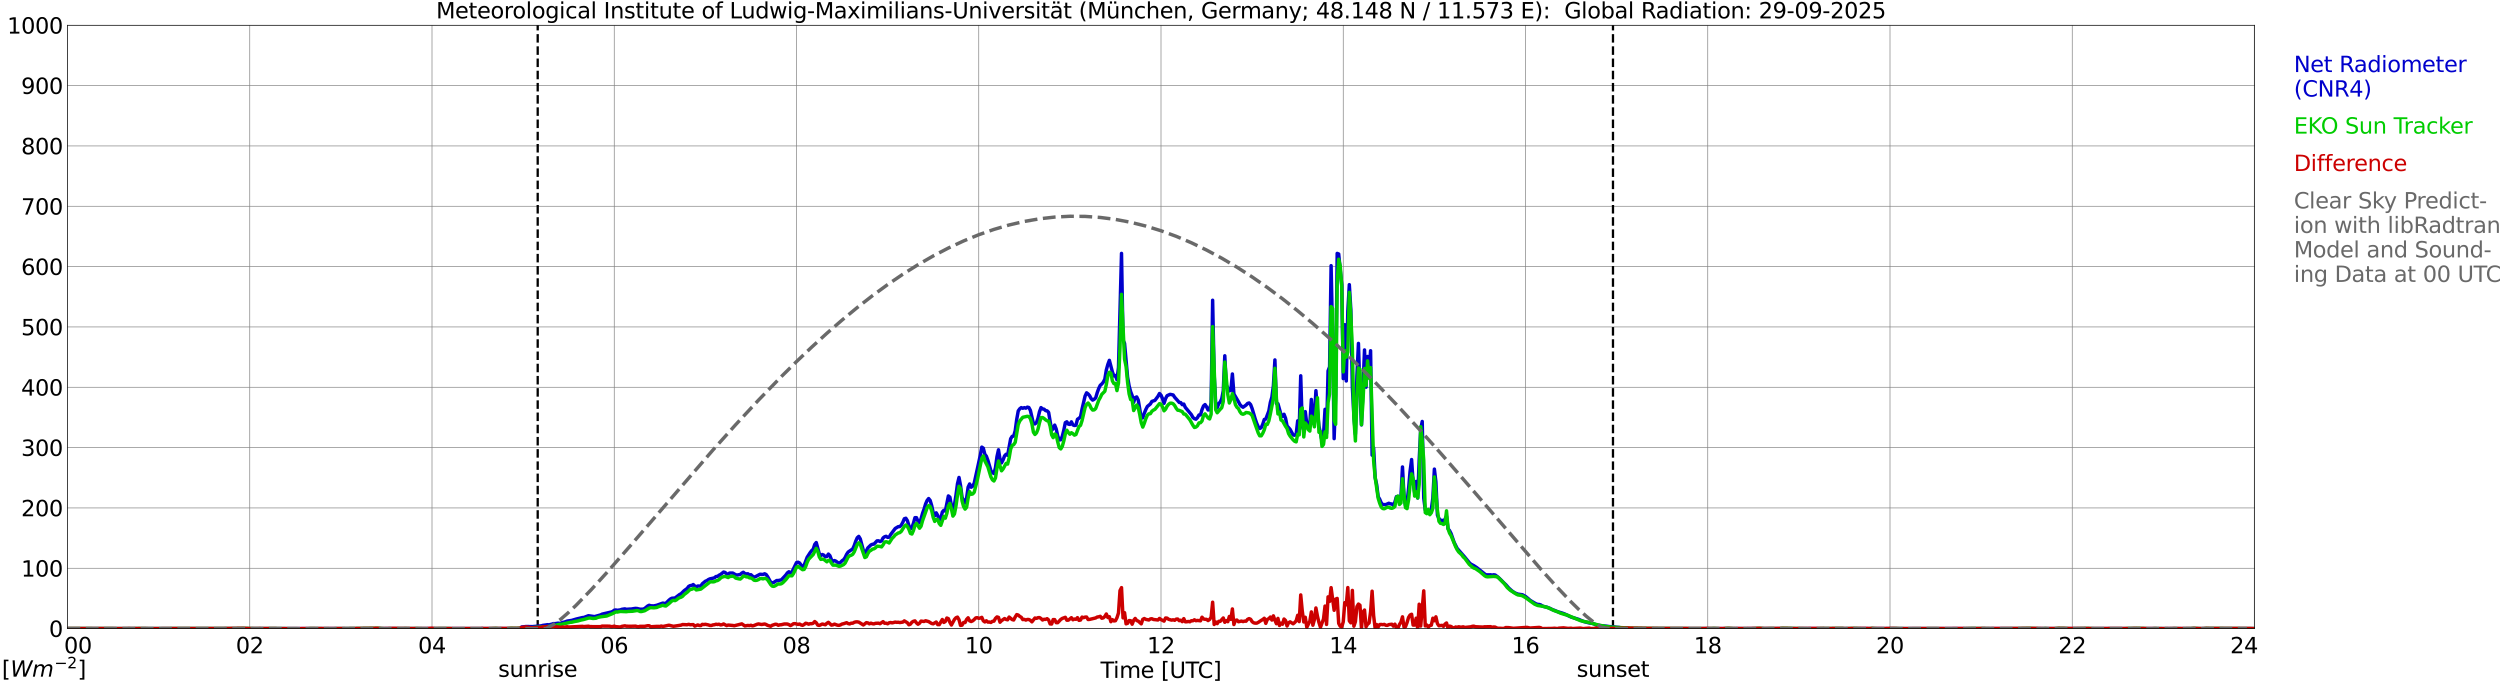 <?xml version="1.0" encoding="utf-8" standalone="no"?>
<!DOCTYPE svg PUBLIC "-//W3C//DTD SVG 1.1//EN"
  "http://www.w3.org/Graphics/SVG/1.1/DTD/svg11.dtd">
<svg xmlns:xlink="http://www.w3.org/1999/xlink" width="1085.4pt" height="296.64pt" viewBox="0 0 1085.4 296.64" xmlns="http://www.w3.org/2000/svg" version="1.1">
 <defs>
  <style type="text/css">*{stroke-linejoin: round; stroke-linecap: butt}</style>
 </defs>
 <g id="figure_1">
  <g id="patch_1">
   <path d="M 0 296.64 
L 1085.4 296.64 
L 1085.4 0 
L 0 0 
z
" style="fill: #ffffff"/>
  </g>
  <g id="axes_1">
   <g id="patch_2">
    <path d="M 29.306 272.909 
L 978.814 272.909 
L 978.814 10.976 
L 29.306 10.976 
z
" style="fill: #ffffff"/>
   </g>
   <g id="patch_3">
    <path d="M 978.814 272.909 
L 978.814 272.909 
L 978.814 10.976 
L 978.814 10.976 
z
" clip-path="url(#p4958d89928)" style="fill: #d3d3d3; opacity: 0.25; stroke: #d3d3d3; stroke-linejoin: miter"/>
   </g>
   <g id="matplotlib.axis_1">
    <g id="xtick_1">
     <g id="line2d_1">
      <path d="M 29.306 272.909 
L 29.306 10.976 
" clip-path="url(#p4958d89928)" style="fill: none; stroke: #808080; stroke-width: 0.3; stroke-linecap: square"/>
     </g>
     <g id="line2d_2"/>
     <g id="text_1">
      <!--    00 -->
      <g transform="translate(18.733 283.627) scale(0.095 -0.095)">
       <defs>
        <path id="DejaVuSans-20" transform="scale(0.016)"/>
        <path id="DejaVuSans-30" d="M 2034 4250 
Q 1547 4250 1301 3770 
Q 1056 3291 1056 2328 
Q 1056 1369 1301 889 
Q 1547 409 2034 409 
Q 2525 409 2770 889 
Q 3016 1369 3016 2328 
Q 3016 3291 2770 3770 
Q 2525 4250 2034 4250 
z
M 2034 4750 
Q 2819 4750 3233 4129 
Q 3647 3509 3647 2328 
Q 3647 1150 3233 529 
Q 2819 -91 2034 -91 
Q 1250 -91 836 529 
Q 422 1150 422 2328 
Q 422 3509 836 4129 
Q 1250 4750 2034 4750 
z
" transform="scale(0.016)"/>
       </defs>
       <use xlink:href="#DejaVuSans-20"/>
       <use xlink:href="#DejaVuSans-20" transform="translate(31.787 0)"/>
       <use xlink:href="#DejaVuSans-20" transform="translate(63.574 0)"/>
       <use xlink:href="#DejaVuSans-30" transform="translate(95.361 0)"/>
       <use xlink:href="#DejaVuSans-30" transform="translate(158.984 0)"/>
      </g>
     </g>
    </g>
    <g id="xtick_2">
     <g id="line2d_3">
      <path d="M 108.431 272.909 
L 108.431 10.976 
" clip-path="url(#p4958d89928)" style="fill: none; stroke: #808080; stroke-width: 0.3; stroke-linecap: square"/>
     </g>
     <g id="line2d_4"/>
     <g id="text_2">
      <!-- 02 -->
      <g transform="translate(102.387 283.627) scale(0.095 -0.095)">
       <defs>
        <path id="DejaVuSans-32" d="M 1228 531 
L 3431 531 
L 3431 0 
L 469 0 
L 469 531 
Q 828 903 1448 1529 
Q 2069 2156 2228 2338 
Q 2531 2678 2651 2914 
Q 2772 3150 2772 3378 
Q 2772 3750 2511 3984 
Q 2250 4219 1831 4219 
Q 1534 4219 1204 4116 
Q 875 4013 500 3803 
L 500 4441 
Q 881 4594 1212 4672 
Q 1544 4750 1819 4750 
Q 2544 4750 2975 4387 
Q 3406 4025 3406 3419 
Q 3406 3131 3298 2873 
Q 3191 2616 2906 2266 
Q 2828 2175 2409 1742 
Q 1991 1309 1228 531 
z
" transform="scale(0.016)"/>
       </defs>
       <use xlink:href="#DejaVuSans-30"/>
       <use xlink:href="#DejaVuSans-32" transform="translate(63.623 0)"/>
      </g>
     </g>
    </g>
    <g id="xtick_3">
     <g id="line2d_5">
      <path d="M 187.557 272.909 
L 187.557 10.976 
" clip-path="url(#p4958d89928)" style="fill: none; stroke: #808080; stroke-width: 0.3; stroke-linecap: square"/>
     </g>
     <g id="line2d_6"/>
     <g id="text_3">
      <!-- 04 -->
      <g transform="translate(181.513 283.627) scale(0.095 -0.095)">
       <defs>
        <path id="DejaVuSans-34" d="M 2419 4116 
L 825 1625 
L 2419 1625 
L 2419 4116 
z
M 2253 4666 
L 3047 4666 
L 3047 1625 
L 3713 1625 
L 3713 1100 
L 3047 1100 
L 3047 0 
L 2419 0 
L 2419 1100 
L 313 1100 
L 313 1709 
L 2253 4666 
z
" transform="scale(0.016)"/>
       </defs>
       <use xlink:href="#DejaVuSans-30"/>
       <use xlink:href="#DejaVuSans-34" transform="translate(63.623 0)"/>
      </g>
     </g>
    </g>
    <g id="xtick_4">
     <g id="line2d_7">
      <path d="M 266.683 272.909 
L 266.683 10.976 
" clip-path="url(#p4958d89928)" style="fill: none; stroke: #808080; stroke-width: 0.3; stroke-linecap: square"/>
     </g>
     <g id="line2d_8"/>
     <g id="text_4">
      <!-- 06 -->
      <g transform="translate(260.638 283.627) scale(0.095 -0.095)">
       <defs>
        <path id="DejaVuSans-36" d="M 2113 2584 
Q 1688 2584 1439 2293 
Q 1191 2003 1191 1497 
Q 1191 994 1439 701 
Q 1688 409 2113 409 
Q 2538 409 2786 701 
Q 3034 994 3034 1497 
Q 3034 2003 2786 2293 
Q 2538 2584 2113 2584 
z
M 3366 4563 
L 3366 3988 
Q 3128 4100 2886 4159 
Q 2644 4219 2406 4219 
Q 1781 4219 1451 3797 
Q 1122 3375 1075 2522 
Q 1259 2794 1537 2939 
Q 1816 3084 2150 3084 
Q 2853 3084 3261 2657 
Q 3669 2231 3669 1497 
Q 3669 778 3244 343 
Q 2819 -91 2113 -91 
Q 1303 -91 875 529 
Q 447 1150 447 2328 
Q 447 3434 972 4092 
Q 1497 4750 2381 4750 
Q 2619 4750 2861 4703 
Q 3103 4656 3366 4563 
z
" transform="scale(0.016)"/>
       </defs>
       <use xlink:href="#DejaVuSans-30"/>
       <use xlink:href="#DejaVuSans-36" transform="translate(63.623 0)"/>
      </g>
     </g>
    </g>
    <g id="xtick_5">
     <g id="line2d_9">
      <path d="M 345.808 272.909 
L 345.808 10.976 
" clip-path="url(#p4958d89928)" style="fill: none; stroke: #808080; stroke-width: 0.3; stroke-linecap: square"/>
     </g>
     <g id="line2d_10"/>
     <g id="text_5">
      <!-- 08 -->
      <g transform="translate(339.764 283.627) scale(0.095 -0.095)">
       <defs>
        <path id="DejaVuSans-38" d="M 2034 2216 
Q 1584 2216 1326 1975 
Q 1069 1734 1069 1313 
Q 1069 891 1326 650 
Q 1584 409 2034 409 
Q 2484 409 2743 651 
Q 3003 894 3003 1313 
Q 3003 1734 2745 1975 
Q 2488 2216 2034 2216 
z
M 1403 2484 
Q 997 2584 770 2862 
Q 544 3141 544 3541 
Q 544 4100 942 4425 
Q 1341 4750 2034 4750 
Q 2731 4750 3128 4425 
Q 3525 4100 3525 3541 
Q 3525 3141 3298 2862 
Q 3072 2584 2669 2484 
Q 3125 2378 3379 2068 
Q 3634 1759 3634 1313 
Q 3634 634 3220 271 
Q 2806 -91 2034 -91 
Q 1263 -91 848 271 
Q 434 634 434 1313 
Q 434 1759 690 2068 
Q 947 2378 1403 2484 
z
M 1172 3481 
Q 1172 3119 1398 2916 
Q 1625 2713 2034 2713 
Q 2441 2713 2670 2916 
Q 2900 3119 2900 3481 
Q 2900 3844 2670 4047 
Q 2441 4250 2034 4250 
Q 1625 4250 1398 4047 
Q 1172 3844 1172 3481 
z
" transform="scale(0.016)"/>
       </defs>
       <use xlink:href="#DejaVuSans-30"/>
       <use xlink:href="#DejaVuSans-38" transform="translate(63.623 0)"/>
      </g>
     </g>
    </g>
    <g id="xtick_6">
     <g id="line2d_11">
      <path d="M 424.934 272.909 
L 424.934 10.976 
" clip-path="url(#p4958d89928)" style="fill: none; stroke: #808080; stroke-width: 0.3; stroke-linecap: square"/>
     </g>
     <g id="line2d_12"/>
     <g id="text_6">
      <!-- 10 -->
      <g transform="translate(418.89 283.627) scale(0.095 -0.095)">
       <defs>
        <path id="DejaVuSans-31" d="M 794 531 
L 1825 531 
L 1825 4091 
L 703 3866 
L 703 4441 
L 1819 4666 
L 2450 4666 
L 2450 531 
L 3481 531 
L 3481 0 
L 794 0 
L 794 531 
z
" transform="scale(0.016)"/>
       </defs>
       <use xlink:href="#DejaVuSans-31"/>
       <use xlink:href="#DejaVuSans-30" transform="translate(63.623 0)"/>
      </g>
     </g>
    </g>
    <g id="xtick_7">
     <g id="line2d_13">
      <path d="M 504.06 272.909 
L 504.06 10.976 
" clip-path="url(#p4958d89928)" style="fill: none; stroke: #808080; stroke-width: 0.3; stroke-linecap: square"/>
     </g>
     <g id="line2d_14"/>
     <g id="text_7">
      <!-- 12 -->
      <g transform="translate(498.015 283.627) scale(0.095 -0.095)">
       <use xlink:href="#DejaVuSans-31"/>
       <use xlink:href="#DejaVuSans-32" transform="translate(63.623 0)"/>
      </g>
     </g>
    </g>
    <g id="xtick_8">
     <g id="line2d_15">
      <path d="M 583.185 272.909 
L 583.185 10.976 
" clip-path="url(#p4958d89928)" style="fill: none; stroke: #808080; stroke-width: 0.3; stroke-linecap: square"/>
     </g>
     <g id="line2d_16"/>
     <g id="text_8">
      <!-- 14 -->
      <g transform="translate(577.141 283.627) scale(0.095 -0.095)">
       <use xlink:href="#DejaVuSans-31"/>
       <use xlink:href="#DejaVuSans-34" transform="translate(63.623 0)"/>
      </g>
     </g>
    </g>
    <g id="xtick_9">
     <g id="line2d_17">
      <path d="M 662.311 272.909 
L 662.311 10.976 
" clip-path="url(#p4958d89928)" style="fill: none; stroke: #808080; stroke-width: 0.3; stroke-linecap: square"/>
     </g>
     <g id="line2d_18"/>
     <g id="text_9">
      <!-- 16 -->
      <g transform="translate(656.267 283.627) scale(0.095 -0.095)">
       <use xlink:href="#DejaVuSans-31"/>
       <use xlink:href="#DejaVuSans-36" transform="translate(63.623 0)"/>
      </g>
     </g>
    </g>
    <g id="xtick_10">
     <g id="line2d_19">
      <path d="M 741.437 272.909 
L 741.437 10.976 
" clip-path="url(#p4958d89928)" style="fill: none; stroke: #808080; stroke-width: 0.3; stroke-linecap: square"/>
     </g>
     <g id="line2d_20"/>
     <g id="text_10">
      <!-- 18 -->
      <g transform="translate(735.392 283.627) scale(0.095 -0.095)">
       <use xlink:href="#DejaVuSans-31"/>
       <use xlink:href="#DejaVuSans-38" transform="translate(63.623 0)"/>
      </g>
     </g>
    </g>
    <g id="xtick_11">
     <g id="line2d_21">
      <path d="M 820.562 272.909 
L 820.562 10.976 
" clip-path="url(#p4958d89928)" style="fill: none; stroke: #808080; stroke-width: 0.3; stroke-linecap: square"/>
     </g>
     <g id="line2d_22"/>
     <g id="text_11">
      <!-- 20 -->
      <g transform="translate(814.518 283.627) scale(0.095 -0.095)">
       <use xlink:href="#DejaVuSans-32"/>
       <use xlink:href="#DejaVuSans-30" transform="translate(63.623 0)"/>
      </g>
     </g>
    </g>
    <g id="xtick_12">
     <g id="line2d_23">
      <path d="M 899.688 272.909 
L 899.688 10.976 
" clip-path="url(#p4958d89928)" style="fill: none; stroke: #808080; stroke-width: 0.3; stroke-linecap: square"/>
     </g>
     <g id="line2d_24"/>
     <g id="text_12">
      <!-- 22 -->
      <g transform="translate(893.644 283.627) scale(0.095 -0.095)">
       <use xlink:href="#DejaVuSans-32"/>
       <use xlink:href="#DejaVuSans-32" transform="translate(63.623 0)"/>
      </g>
     </g>
    </g>
    <g id="xtick_13">
     <g id="line2d_25">
      <path d="M 978.814 272.909 
L 978.814 10.976 
" clip-path="url(#p4958d89928)" style="fill: none; stroke: #808080; stroke-width: 0.3; stroke-linecap: square"/>
     </g>
     <g id="line2d_26"/>
     <g id="text_13">
      <!-- 24    -->
      <g transform="translate(968.241 283.627) scale(0.095 -0.095)">
       <use xlink:href="#DejaVuSans-32"/>
       <use xlink:href="#DejaVuSans-34" transform="translate(63.623 0)"/>
       <use xlink:href="#DejaVuSans-20" transform="translate(127.246 0)"/>
       <use xlink:href="#DejaVuSans-20" transform="translate(159.033 0)"/>
       <use xlink:href="#DejaVuSans-20" transform="translate(190.82 0)"/>
      </g>
     </g>
    </g>
    <g id="text_14">
     <!-- Time [UTC] -->
     <g transform="translate(477.806 294.322) scale(0.095 -0.095)">
      <defs>
       <path id="DejaVuSans-54" d="M -19 4666 
L 3928 4666 
L 3928 4134 
L 2272 4134 
L 2272 0 
L 1638 0 
L 1638 4134 
L -19 4134 
L -19 4666 
z
" transform="scale(0.016)"/>
       <path id="DejaVuSans-69" d="M 603 3500 
L 1178 3500 
L 1178 0 
L 603 0 
L 603 3500 
z
M 603 4863 
L 1178 4863 
L 1178 4134 
L 603 4134 
L 603 4863 
z
" transform="scale(0.016)"/>
       <path id="DejaVuSans-6d" d="M 3328 2828 
Q 3544 3216 3844 3400 
Q 4144 3584 4550 3584 
Q 5097 3584 5394 3201 
Q 5691 2819 5691 2113 
L 5691 0 
L 5113 0 
L 5113 2094 
Q 5113 2597 4934 2840 
Q 4756 3084 4391 3084 
Q 3944 3084 3684 2787 
Q 3425 2491 3425 1978 
L 3425 0 
L 2847 0 
L 2847 2094 
Q 2847 2600 2669 2842 
Q 2491 3084 2119 3084 
Q 1678 3084 1418 2786 
Q 1159 2488 1159 1978 
L 1159 0 
L 581 0 
L 581 3500 
L 1159 3500 
L 1159 2956 
Q 1356 3278 1631 3431 
Q 1906 3584 2284 3584 
Q 2666 3584 2933 3390 
Q 3200 3197 3328 2828 
z
" transform="scale(0.016)"/>
       <path id="DejaVuSans-65" d="M 3597 1894 
L 3597 1613 
L 953 1613 
Q 991 1019 1311 708 
Q 1631 397 2203 397 
Q 2534 397 2845 478 
Q 3156 559 3463 722 
L 3463 178 
Q 3153 47 2828 -22 
Q 2503 -91 2169 -91 
Q 1331 -91 842 396 
Q 353 884 353 1716 
Q 353 2575 817 3079 
Q 1281 3584 2069 3584 
Q 2775 3584 3186 3129 
Q 3597 2675 3597 1894 
z
M 3022 2063 
Q 3016 2534 2758 2815 
Q 2500 3097 2075 3097 
Q 1594 3097 1305 2825 
Q 1016 2553 972 2059 
L 3022 2063 
z
" transform="scale(0.016)"/>
       <path id="DejaVuSans-5b" d="M 550 4863 
L 1875 4863 
L 1875 4416 
L 1125 4416 
L 1125 -397 
L 1875 -397 
L 1875 -844 
L 550 -844 
L 550 4863 
z
" transform="scale(0.016)"/>
       <path id="DejaVuSans-55" d="M 556 4666 
L 1191 4666 
L 1191 1831 
Q 1191 1081 1462 751 
Q 1734 422 2344 422 
Q 2950 422 3222 751 
Q 3494 1081 3494 1831 
L 3494 4666 
L 4128 4666 
L 4128 1753 
Q 4128 841 3676 375 
Q 3225 -91 2344 -91 
Q 1459 -91 1007 375 
Q 556 841 556 1753 
L 556 4666 
z
" transform="scale(0.016)"/>
       <path id="DejaVuSans-43" d="M 4122 4306 
L 4122 3641 
Q 3803 3938 3442 4084 
Q 3081 4231 2675 4231 
Q 1875 4231 1450 3742 
Q 1025 3253 1025 2328 
Q 1025 1406 1450 917 
Q 1875 428 2675 428 
Q 3081 428 3442 575 
Q 3803 722 4122 1019 
L 4122 359 
Q 3791 134 3420 21 
Q 3050 -91 2638 -91 
Q 1578 -91 968 557 
Q 359 1206 359 2328 
Q 359 3453 968 4101 
Q 1578 4750 2638 4750 
Q 3056 4750 3426 4639 
Q 3797 4528 4122 4306 
z
" transform="scale(0.016)"/>
       <path id="DejaVuSans-5d" d="M 1947 4863 
L 1947 -844 
L 622 -844 
L 622 -397 
L 1369 -397 
L 1369 4416 
L 622 4416 
L 622 4863 
L 1947 4863 
z
" transform="scale(0.016)"/>
      </defs>
      <use xlink:href="#DejaVuSans-54"/>
      <use xlink:href="#DejaVuSans-69" transform="translate(57.959 0)"/>
      <use xlink:href="#DejaVuSans-6d" transform="translate(85.742 0)"/>
      <use xlink:href="#DejaVuSans-65" transform="translate(183.154 0)"/>
      <use xlink:href="#DejaVuSans-20" transform="translate(244.678 0)"/>
      <use xlink:href="#DejaVuSans-5b" transform="translate(276.465 0)"/>
      <use xlink:href="#DejaVuSans-55" transform="translate(315.479 0)"/>
      <use xlink:href="#DejaVuSans-54" transform="translate(388.672 0)"/>
      <use xlink:href="#DejaVuSans-43" transform="translate(443.881 0)"/>
      <use xlink:href="#DejaVuSans-5d" transform="translate(513.705 0)"/>
     </g>
    </g>
   </g>
   <g id="matplotlib.axis_2">
    <g id="ytick_1">
     <g id="line2d_27">
      <path d="M 29.306 272.909 
L 978.814 272.909 
" clip-path="url(#p4958d89928)" style="fill: none; stroke: #808080; stroke-width: 0.3; stroke-linecap: square"/>
     </g>
     <g id="line2d_28"/>
     <g id="text_15">
      <!-- 0 -->
      <g transform="translate(21.261 276.518) scale(0.095 -0.095)">
       <use xlink:href="#DejaVuSans-30"/>
      </g>
     </g>
    </g>
    <g id="ytick_2">
     <g id="line2d_29">
      <path d="M 29.306 246.715 
L 978.814 246.715 
" clip-path="url(#p4958d89928)" style="fill: none; stroke: #808080; stroke-width: 0.3; stroke-linecap: square"/>
     </g>
     <g id="line2d_30"/>
     <g id="text_16">
      <!-- 100 -->
      <g transform="translate(9.173 250.325) scale(0.095 -0.095)">
       <use xlink:href="#DejaVuSans-31"/>
       <use xlink:href="#DejaVuSans-30" transform="translate(63.623 0)"/>
       <use xlink:href="#DejaVuSans-30" transform="translate(127.246 0)"/>
      </g>
     </g>
    </g>
    <g id="ytick_3">
     <g id="line2d_31">
      <path d="M 29.306 220.522 
L 978.814 220.522 
" clip-path="url(#p4958d89928)" style="fill: none; stroke: #808080; stroke-width: 0.3; stroke-linecap: square"/>
     </g>
     <g id="line2d_32"/>
     <g id="text_17">
      <!-- 200 -->
      <g transform="translate(9.173 224.131) scale(0.095 -0.095)">
       <use xlink:href="#DejaVuSans-32"/>
       <use xlink:href="#DejaVuSans-30" transform="translate(63.623 0)"/>
       <use xlink:href="#DejaVuSans-30" transform="translate(127.246 0)"/>
      </g>
     </g>
    </g>
    <g id="ytick_4">
     <g id="line2d_33">
      <path d="M 29.306 194.329 
L 978.814 194.329 
" clip-path="url(#p4958d89928)" style="fill: none; stroke: #808080; stroke-width: 0.3; stroke-linecap: square"/>
     </g>
     <g id="line2d_34"/>
     <g id="text_18">
      <!-- 300 -->
      <g transform="translate(9.173 197.938) scale(0.095 -0.095)">
       <defs>
        <path id="DejaVuSans-33" d="M 2597 2516 
Q 3050 2419 3304 2112 
Q 3559 1806 3559 1356 
Q 3559 666 3084 287 
Q 2609 -91 1734 -91 
Q 1441 -91 1130 -33 
Q 819 25 488 141 
L 488 750 
Q 750 597 1062 519 
Q 1375 441 1716 441 
Q 2309 441 2620 675 
Q 2931 909 2931 1356 
Q 2931 1769 2642 2001 
Q 2353 2234 1838 2234 
L 1294 2234 
L 1294 2753 
L 1863 2753 
Q 2328 2753 2575 2939 
Q 2822 3125 2822 3475 
Q 2822 3834 2567 4026 
Q 2313 4219 1838 4219 
Q 1578 4219 1281 4162 
Q 984 4106 628 3988 
L 628 4550 
Q 988 4650 1302 4700 
Q 1616 4750 1894 4750 
Q 2613 4750 3031 4423 
Q 3450 4097 3450 3541 
Q 3450 3153 3228 2886 
Q 3006 2619 2597 2516 
z
" transform="scale(0.016)"/>
       </defs>
       <use xlink:href="#DejaVuSans-33"/>
       <use xlink:href="#DejaVuSans-30" transform="translate(63.623 0)"/>
       <use xlink:href="#DejaVuSans-30" transform="translate(127.246 0)"/>
      </g>
     </g>
    </g>
    <g id="ytick_5">
     <g id="line2d_35">
      <path d="M 29.306 168.136 
L 978.814 168.136 
" clip-path="url(#p4958d89928)" style="fill: none; stroke: #808080; stroke-width: 0.3; stroke-linecap: square"/>
     </g>
     <g id="line2d_36"/>
     <g id="text_19">
      <!-- 400 -->
      <g transform="translate(9.173 171.745) scale(0.095 -0.095)">
       <use xlink:href="#DejaVuSans-34"/>
       <use xlink:href="#DejaVuSans-30" transform="translate(63.623 0)"/>
       <use xlink:href="#DejaVuSans-30" transform="translate(127.246 0)"/>
      </g>
     </g>
    </g>
    <g id="ytick_6">
     <g id="line2d_37">
      <path d="M 29.306 141.942 
L 978.814 141.942 
" clip-path="url(#p4958d89928)" style="fill: none; stroke: #808080; stroke-width: 0.3; stroke-linecap: square"/>
     </g>
     <g id="line2d_38"/>
     <g id="text_20">
      <!-- 500 -->
      <g transform="translate(9.173 145.551) scale(0.095 -0.095)">
       <defs>
        <path id="DejaVuSans-35" d="M 691 4666 
L 3169 4666 
L 3169 4134 
L 1269 4134 
L 1269 2991 
Q 1406 3038 1543 3061 
Q 1681 3084 1819 3084 
Q 2600 3084 3056 2656 
Q 3513 2228 3513 1497 
Q 3513 744 3044 326 
Q 2575 -91 1722 -91 
Q 1428 -91 1123 -41 
Q 819 9 494 109 
L 494 744 
Q 775 591 1075 516 
Q 1375 441 1709 441 
Q 2250 441 2565 725 
Q 2881 1009 2881 1497 
Q 2881 1984 2565 2268 
Q 2250 2553 1709 2553 
Q 1456 2553 1204 2497 
Q 953 2441 691 2322 
L 691 4666 
z
" transform="scale(0.016)"/>
       </defs>
       <use xlink:href="#DejaVuSans-35"/>
       <use xlink:href="#DejaVuSans-30" transform="translate(63.623 0)"/>
       <use xlink:href="#DejaVuSans-30" transform="translate(127.246 0)"/>
      </g>
     </g>
    </g>
    <g id="ytick_7">
     <g id="line2d_39">
      <path d="M 29.306 115.749 
L 978.814 115.749 
" clip-path="url(#p4958d89928)" style="fill: none; stroke: #808080; stroke-width: 0.3; stroke-linecap: square"/>
     </g>
     <g id="line2d_40"/>
     <g id="text_21">
      <!-- 600 -->
      <g transform="translate(9.173 119.358) scale(0.095 -0.095)">
       <use xlink:href="#DejaVuSans-36"/>
       <use xlink:href="#DejaVuSans-30" transform="translate(63.623 0)"/>
       <use xlink:href="#DejaVuSans-30" transform="translate(127.246 0)"/>
      </g>
     </g>
    </g>
    <g id="ytick_8">
     <g id="line2d_41">
      <path d="M 29.306 89.556 
L 978.814 89.556 
" clip-path="url(#p4958d89928)" style="fill: none; stroke: #808080; stroke-width: 0.3; stroke-linecap: square"/>
     </g>
     <g id="line2d_42"/>
     <g id="text_22">
      <!-- 700 -->
      <g transform="translate(9.173 93.165) scale(0.095 -0.095)">
       <defs>
        <path id="DejaVuSans-37" d="M 525 4666 
L 3525 4666 
L 3525 4397 
L 1831 0 
L 1172 0 
L 2766 4134 
L 525 4134 
L 525 4666 
z
" transform="scale(0.016)"/>
       </defs>
       <use xlink:href="#DejaVuSans-37"/>
       <use xlink:href="#DejaVuSans-30" transform="translate(63.623 0)"/>
       <use xlink:href="#DejaVuSans-30" transform="translate(127.246 0)"/>
      </g>
     </g>
    </g>
    <g id="ytick_9">
     <g id="line2d_43">
      <path d="M 29.306 63.362 
L 978.814 63.362 
" clip-path="url(#p4958d89928)" style="fill: none; stroke: #808080; stroke-width: 0.3; stroke-linecap: square"/>
     </g>
     <g id="line2d_44"/>
     <g id="text_23">
      <!-- 800 -->
      <g transform="translate(9.173 66.972) scale(0.095 -0.095)">
       <use xlink:href="#DejaVuSans-38"/>
       <use xlink:href="#DejaVuSans-30" transform="translate(63.623 0)"/>
       <use xlink:href="#DejaVuSans-30" transform="translate(127.246 0)"/>
      </g>
     </g>
    </g>
    <g id="ytick_10">
     <g id="line2d_45">
      <path d="M 29.306 37.169 
L 978.814 37.169 
" clip-path="url(#p4958d89928)" style="fill: none; stroke: #808080; stroke-width: 0.3; stroke-linecap: square"/>
     </g>
     <g id="line2d_46"/>
     <g id="text_24">
      <!-- 900 -->
      <g transform="translate(9.173 40.778) scale(0.095 -0.095)">
       <defs>
        <path id="DejaVuSans-39" d="M 703 97 
L 703 672 
Q 941 559 1184 500 
Q 1428 441 1663 441 
Q 2288 441 2617 861 
Q 2947 1281 2994 2138 
Q 2813 1869 2534 1725 
Q 2256 1581 1919 1581 
Q 1219 1581 811 2004 
Q 403 2428 403 3163 
Q 403 3881 828 4315 
Q 1253 4750 1959 4750 
Q 2769 4750 3195 4129 
Q 3622 3509 3622 2328 
Q 3622 1225 3098 567 
Q 2575 -91 1691 -91 
Q 1453 -91 1209 -44 
Q 966 3 703 97 
z
M 1959 2075 
Q 2384 2075 2632 2365 
Q 2881 2656 2881 3163 
Q 2881 3666 2632 3958 
Q 2384 4250 1959 4250 
Q 1534 4250 1286 3958 
Q 1038 3666 1038 3163 
Q 1038 2656 1286 2365 
Q 1534 2075 1959 2075 
z
" transform="scale(0.016)"/>
       </defs>
       <use xlink:href="#DejaVuSans-39"/>
       <use xlink:href="#DejaVuSans-30" transform="translate(63.623 0)"/>
       <use xlink:href="#DejaVuSans-30" transform="translate(127.246 0)"/>
      </g>
     </g>
    </g>
    <g id="ytick_11">
     <g id="line2d_47">
      <path d="M 29.306 10.976 
L 978.814 10.976 
" clip-path="url(#p4958d89928)" style="fill: none; stroke: #808080; stroke-width: 0.3; stroke-linecap: square"/>
     </g>
     <g id="line2d_48"/>
     <g id="text_25">
      <!-- 1000 -->
      <g transform="translate(3.128 14.585) scale(0.095 -0.095)">
       <use xlink:href="#DejaVuSans-31"/>
       <use xlink:href="#DejaVuSans-30" transform="translate(63.623 0)"/>
       <use xlink:href="#DejaVuSans-30" transform="translate(127.246 0)"/>
       <use xlink:href="#DejaVuSans-30" transform="translate(190.869 0)"/>
      </g>
     </g>
    </g>
   </g>
   <g id="line2d_49">
    <path d="M 233.45 272.909 
L 233.45 10.976 
" clip-path="url(#p4958d89928)" style="fill: none; stroke-dasharray: 3.7,1.6; stroke-dashoffset: 0; stroke: #000000"/>
   </g>
   <g id="line2d_50">
    <path d="M 700.291 272.909 
L 700.291 10.976 
" clip-path="url(#p4958d89928)" style="fill: none; stroke-dasharray: 3.7,1.6; stroke-dashoffset: 0; stroke: #000000"/>
   </g>
   <g id="line2d_51">
    <path d="M 29.306 272.909 
L 225.801 272.909 
L 226.461 272.223 
L 227.779 272.081 
L 228.439 272 
L 231.076 272.06 
L 235.033 271.717 
L 235.692 271.513 
L 237.011 271.332 
L 237.67 271.209 
L 238.329 271.29 
L 239.648 270.968 
L 240.308 270.745 
L 240.967 270.764 
L 242.286 270.562 
L 242.945 270.643 
L 243.604 270.601 
L 244.264 270.216 
L 244.923 270.135 
L 246.242 269.65 
L 248.22 269.347 
L 250.198 268.76 
L 252.836 268.131 
L 253.495 268.071 
L 255.473 267.319 
L 258.111 267.704 
L 260.748 266.976 
L 261.408 266.633 
L 265.364 265.719 
L 266.023 265.478 
L 266.683 264.93 
L 267.342 264.828 
L 268.002 264.97 
L 269.32 264.789 
L 269.98 264.545 
L 271.298 264.344 
L 271.958 264.545 
L 273.277 264.443 
L 273.936 264.443 
L 275.255 264.22 
L 275.914 264.139 
L 276.573 264.181 
L 277.892 264.503 
L 279.211 264.464 
L 279.87 264.2 
L 281.189 263.107 
L 281.849 262.782 
L 282.508 263.005 
L 283.827 263.065 
L 285.145 262.782 
L 287.783 261.832 
L 288.442 261.973 
L 289.102 261.913 
L 290.42 260.595 
L 291.08 260.048 
L 291.739 259.723 
L 293.058 259.642 
L 295.036 258.123 
L 295.696 257.78 
L 297.014 256.462 
L 298.333 255.49 
L 298.992 254.6 
L 299.652 254.254 
L 300.311 254.173 
L 300.971 253.788 
L 301.63 254.416 
L 302.289 254.801 
L 302.949 254.416 
L 304.267 254.477 
L 304.927 253.445 
L 306.246 252.35 
L 306.905 252.088 
L 307.564 251.621 
L 308.224 251.318 
L 309.543 251.032 
L 310.202 250.851 
L 310.861 250.283 
L 311.521 250.262 
L 312.18 249.736 
L 312.839 249.413 
L 314.158 248.358 
L 314.818 248.541 
L 315.477 249.191 
L 316.136 249.209 
L 316.796 248.785 
L 318.114 248.785 
L 319.433 249.555 
L 320.093 249.654 
L 321.411 249.413 
L 322.071 248.806 
L 322.73 248.46 
L 323.39 249.028 
L 324.049 249.17 
L 324.708 249.11 
L 325.368 249.615 
L 326.027 249.513 
L 326.686 250.121 
L 327.346 250.566 
L 328.005 250.364 
L 329.983 249.311 
L 331.302 249.413 
L 331.961 249.11 
L 332.621 249.432 
L 333.28 250.364 
L 334.599 252.774 
L 335.258 253.039 
L 335.918 252.876 
L 337.236 252.025 
L 337.896 252.046 
L 339.215 251.763 
L 340.533 250.364 
L 341.193 249.636 
L 341.852 248.725 
L 342.512 248.237 
L 343.171 248.622 
L 343.83 248.339 
L 345.808 244.266 
L 346.468 244.086 
L 347.127 244.408 
L 347.787 245.301 
L 348.446 245.927 
L 349.105 245.463 
L 350.424 241.977 
L 351.743 239.931 
L 352.402 239.062 
L 353.062 238.433 
L 353.721 236.367 
L 354.38 235.557 
L 355.699 240.398 
L 356.359 241.168 
L 357.018 240.743 
L 357.677 241.026 
L 358.337 241.754 
L 358.996 241.613 
L 359.655 240.56 
L 360.315 241.249 
L 360.974 242.97 
L 361.634 243.719 
L 362.293 243.376 
L 362.952 243.659 
L 363.612 244.167 
L 364.271 244.489 
L 364.93 244.146 
L 365.59 243.457 
L 366.249 243.012 
L 366.909 242.079 
L 367.568 240.681 
L 368.227 239.688 
L 370.206 238.331 
L 370.865 236.893 
L 371.524 234.968 
L 372.184 233.47 
L 372.843 232.883 
L 373.502 233.975 
L 374.821 238.918 
L 375.481 239.973 
L 376.14 239.161 
L 376.799 237.865 
L 378.118 236.589 
L 378.777 236.306 
L 379.437 236.225 
L 380.756 234.826 
L 381.415 234.787 
L 382.074 235.109 
L 382.734 234.847 
L 383.393 233.551 
L 384.053 233.045 
L 384.712 232.841 
L 385.371 233.307 
L 386.031 233.226 
L 386.69 232.071 
L 388.668 229.438 
L 389.987 228.647 
L 390.646 228.629 
L 391.306 228 
L 391.965 226.764 
L 392.624 225.224 
L 393.284 225.001 
L 393.943 226.036 
L 394.603 228.163 
L 395.262 229.64 
L 395.921 229.074 
L 396.581 227.149 
L 397.24 224.758 
L 397.899 224.758 
L 398.559 226.358 
L 399.218 227.008 
L 399.878 225.224 
L 400.537 222.853 
L 401.196 221.03 
L 401.856 218.804 
L 402.515 217.285 
L 403.175 216.454 
L 403.834 217.264 
L 404.493 219.493 
L 405.153 222.55 
L 405.812 223.927 
L 406.471 222.652 
L 407.131 223.807 
L 407.79 225.591 
L 408.45 225.305 
L 409.109 222.309 
L 409.768 221.557 
L 410.428 221.903 
L 411.746 215.318 
L 412.406 215.865 
L 413.065 219.412 
L 413.725 221.295 
L 414.384 219.168 
L 415.043 215.014 
L 415.703 210.011 
L 416.362 207.297 
L 417.022 210.76 
L 417.681 215.946 
L 419 218.398 
L 419.659 216.25 
L 420.318 211.509 
L 420.978 210.113 
L 421.637 211.53 
L 422.297 211.106 
L 422.956 209.788 
L 424.275 203.772 
L 425.593 197.695 
L 426.253 194.13 
L 426.912 194.575 
L 427.572 197.208 
L 428.231 198.059 
L 428.89 199.843 
L 430.209 204.379 
L 430.869 205.149 
L 431.528 205.595 
L 432.187 203.104 
L 432.847 198.26 
L 433.506 195.285 
L 434.165 199.397 
L 434.825 200.956 
L 435.484 199.68 
L 436.144 197.938 
L 436.803 197.228 
L 437.462 197.674 
L 438.781 190.502 
L 439.44 189.449 
L 440.1 189.329 
L 440.759 187.018 
L 441.419 182.076 
L 442.078 178.409 
L 442.737 177.476 
L 443.397 176.971 
L 444.056 177.253 
L 444.716 176.992 
L 445.375 177.214 
L 446.034 176.769 
L 446.694 176.931 
L 447.353 178.186 
L 448.672 183.959 
L 449.331 184.04 
L 449.991 183.514 
L 450.65 181.609 
L 451.309 178.733 
L 451.969 176.971 
L 452.628 177.539 
L 453.287 177.638 
L 453.947 178.267 
L 454.606 178.369 
L 455.266 179.037 
L 456.584 186.817 
L 457.244 186.086 
L 457.903 184.567 
L 458.563 186.269 
L 459.222 189.287 
L 459.881 191.01 
L 460.541 190.929 
L 461.2 189.41 
L 461.859 186.775 
L 462.519 183.493 
L 463.178 183.129 
L 463.838 184.142 
L 464.497 184.263 
L 465.156 183.15 
L 465.816 184.467 
L 466.475 184.75 
L 467.134 184.609 
L 467.794 182.036 
L 468.453 181.588 
L 469.113 180.981 
L 469.772 177.659 
L 471.091 171.968 
L 471.75 170.548 
L 472.409 171.035 
L 473.069 171.805 
L 473.728 173.06 
L 474.388 173.709 
L 475.047 173.345 
L 475.706 172.738 
L 476.366 170.488 
L 477.025 168.665 
L 477.685 167.287 
L 478.344 166.721 
L 479.003 165.93 
L 479.663 164.634 
L 480.322 160.623 
L 480.981 158.232 
L 481.641 156.451 
L 482.96 161.493 
L 483.619 163.235 
L 484.278 163.033 
L 484.938 164.877 
L 485.597 159.57 
L 486.916 110.018 
L 487.575 147.718 
L 488.235 149.056 
L 489.553 163.743 
L 490.213 167.51 
L 490.872 170.021 
L 491.532 171.745 
L 492.191 174.66 
L 492.85 172.615 
L 493.51 172.332 
L 494.169 173.668 
L 495.488 181.489 
L 496.147 181.408 
L 496.807 179.422 
L 497.466 177.801 
L 498.125 176.483 
L 499.444 175.391 
L 500.103 174.275 
L 501.422 173.83 
L 502.741 172.067 
L 503.4 170.852 
L 504.06 171.562 
L 504.719 173.081 
L 505.379 175.108 
L 506.038 173.081 
L 506.697 171.805 
L 508.016 171.198 
L 509.335 171.48 
L 509.994 172.473 
L 511.313 173.953 
L 511.972 174.723 
L 512.632 174.783 
L 513.291 175.695 
L 513.95 175.43 
L 514.61 176.868 
L 517.247 180.03 
L 517.907 181.245 
L 518.566 181.772 
L 519.226 181.994 
L 519.885 181.327 
L 520.544 180.171 
L 521.204 180.15 
L 521.863 177.843 
L 522.522 176.242 
L 523.182 175.653 
L 523.841 176.627 
L 524.501 177.984 
L 525.16 177.903 
L 525.819 174.964 
L 526.479 130.357 
L 527.138 162.609 
L 527.797 175.027 
L 528.457 177.052 
L 529.116 175.229 
L 529.776 174.54 
L 530.435 173.081 
L 531.094 169.718 
L 531.754 154.465 
L 532.413 167.329 
L 533.073 168.382 
L 533.732 169.699 
L 534.391 169.495 
L 535.051 162.365 
L 535.71 171.035 
L 537.688 174.419 
L 538.348 175.674 
L 539.007 176.363 
L 539.666 176.808 
L 540.985 175.876 
L 541.644 175.168 
L 542.304 174.946 
L 542.963 175.653 
L 543.623 177.377 
L 544.941 181.832 
L 545.601 183.757 
L 546.26 185.256 
L 546.919 186.047 
L 547.579 185.661 
L 548.238 184.182 
L 548.898 182.115 
L 549.557 181.934 
L 550.876 178.43 
L 551.535 174.702 
L 552.195 172.413 
L 552.854 167.51 
L 553.513 156.267 
L 554.173 175.187 
L 554.832 175.289 
L 556.151 179.988 
L 556.81 180.821 
L 557.47 179.868 
L 558.129 181.57 
L 558.788 184.912 
L 560.107 186.411 
L 561.426 188.862 
L 562.085 188.964 
L 562.745 188.456 
L 563.404 182.704 
L 564.063 185.764 
L 564.723 163.156 
L 565.382 184.87 
L 566.042 186.835 
L 566.701 178.712 
L 567.36 184.001 
L 568.02 184.69 
L 568.679 183.98 
L 569.338 173.427 
L 569.998 183.029 
L 570.657 181.408 
L 571.317 169.618 
L 571.976 178.105 
L 572.635 185.054 
L 573.954 191.293 
L 574.613 188.781 
L 575.273 177.72 
L 575.932 188.132 
L 576.592 161.048 
L 577.251 159.285 
L 577.91 115.346 
L 578.57 146.502 
L 579.229 190.442 
L 579.889 171.399 
L 580.548 110.018 
L 581.207 110.282 
L 582.526 123.672 
L 583.185 164.372 
L 583.845 140.973 
L 584.504 165.404 
L 585.164 135.059 
L 585.823 123.591 
L 586.482 134.53 
L 587.142 168.057 
L 587.801 180.596 
L 588.46 188.435 
L 589.12 163.114 
L 589.779 149.096 
L 590.439 170.427 
L 591.098 184.467 
L 592.417 151.932 
L 593.076 168.099 
L 593.736 154.769 
L 594.395 161.778 
L 595.054 152.276 
L 595.714 197.614 
L 596.373 194.434 
L 597.032 207.336 
L 597.692 210.417 
L 598.351 215.642 
L 599.011 216.758 
L 599.67 218.317 
L 600.329 219.087 
L 601.648 219.087 
L 602.967 218.5 
L 603.626 218.741 
L 604.286 218.804 
L 604.945 219.37 
L 605.604 217.992 
L 606.264 215.642 
L 606.923 215.543 
L 607.582 217.243 
L 608.242 215.522 
L 608.901 202.74 
L 609.561 215.48 
L 610.22 219.532 
L 610.879 218.236 
L 611.539 212.24 
L 612.198 204.623 
L 612.858 199.518 
L 613.517 209.403 
L 614.176 213.861 
L 614.836 209.018 
L 615.495 216.19 
L 616.154 199.68 
L 616.814 186.371 
L 617.473 182.987 
L 618.133 216.25 
L 618.792 221.376 
L 619.451 221.457 
L 620.77 222.146 
L 621.429 221.132 
L 622.089 216.19 
L 622.748 203.669 
L 623.408 209.201 
L 624.067 223.623 
L 624.726 225.103 
L 625.386 225.913 
L 626.045 225.894 
L 626.705 226.743 
L 627.364 225.347 
L 628.023 224.213 
L 628.683 229.559 
L 629.342 230.389 
L 630.001 231.667 
L 631.32 235.476 
L 632.639 238.108 
L 635.936 241.878 
L 637.914 244.308 
L 638.573 244.916 
L 639.892 245.605 
L 641.211 246.475 
L 644.508 249.128 
L 645.167 249.576 
L 646.486 249.594 
L 647.145 249.555 
L 647.805 249.696 
L 648.464 249.555 
L 649.123 249.636 
L 650.442 250.608 
L 651.761 251.883 
L 653.08 253.222 
L 653.739 253.83 
L 655.058 255.328 
L 656.377 256.522 
L 657.695 257.415 
L 659.014 257.942 
L 660.992 258.225 
L 662.311 258.953 
L 663.63 260.027 
L 664.289 260.635 
L 666.267 261.811 
L 666.927 262.175 
L 667.586 262.397 
L 668.246 262.439 
L 668.905 262.62 
L 669.564 263.065 
L 670.224 263.309 
L 671.542 263.592 
L 672.861 264.1 
L 674.18 264.768 
L 674.839 264.97 
L 676.158 265.559 
L 678.136 266.125 
L 679.455 266.612 
L 682.092 267.888 
L 685.389 268.901 
L 687.368 269.771 
L 689.346 270.297 
L 690.005 270.46 
L 691.324 270.643 
L 691.983 270.845 
L 693.302 271.413 
L 694.621 271.594 
L 695.939 271.735 
L 697.258 271.837 
L 698.577 272.021 
L 700.555 272.162 
L 701.874 272.343 
L 703.193 272.424 
L 703.852 272.649 
L 704.511 272.728 
L 705.171 272.668 
L 707.149 272.909 
L 978.154 272.909 
L 978.154 272.909 
" clip-path="url(#p4958d89928)" style="fill: none; stroke: #0000cc; stroke-width: 1.5; stroke-linecap: square"/>
   </g>
   <g id="line2d_52">
    <path d="M 28.646 272.899 
L 35.24 272.883 
L 41.834 272.9 
L 44.472 272.888 
L 57.659 272.908 
L 60.297 272.861 
L 64.253 272.906 
L 103.156 272.867 
L 106.453 272.811 
L 111.069 272.924 
L 116.344 272.899 
L 118.322 272.869 
L 120.96 272.908 
L 130.85 272.962 
L 133.488 272.984 
L 134.807 272.877 
L 144.697 272.971 
L 146.016 272.909 
L 149.972 272.911 
L 162.501 272.789 
L 163.819 272.753 
L 167.116 272.967 
L 175.688 272.893 
L 178.985 272.901 
L 180.963 272.884 
L 185.579 272.966 
L 190.854 272.888 
L 194.81 272.88 
L 197.448 272.991 
L 200.085 272.949 
L 201.404 272.945 
L 208.657 272.931 
L 209.317 273.025 
L 210.635 272.921 
L 211.954 272.973 
L 215.251 272.819 
L 216.57 272.93 
L 219.867 272.971 
L 221.845 272.764 
L 224.482 272.813 
L 225.801 272.748 
L 227.12 272.71 
L 228.439 272.724 
L 233.054 272.344 
L 235.692 272.258 
L 239.648 271.829 
L 240.967 271.526 
L 242.286 271.221 
L 242.945 271.085 
L 243.604 271.102 
L 247.561 270.189 
L 248.22 270.138 
L 249.539 269.831 
L 250.858 269.602 
L 252.176 269.223 
L 253.495 268.944 
L 255.473 268.357 
L 256.133 268.302 
L 257.451 268.518 
L 258.77 268.413 
L 259.43 268.091 
L 260.748 267.798 
L 263.386 267.451 
L 266.023 266.369 
L 267.342 265.669 
L 268.002 265.733 
L 269.32 265.463 
L 271.958 265.579 
L 272.617 265.463 
L 274.595 265.383 
L 276.573 265.061 
L 277.233 265.187 
L 277.892 265.501 
L 278.552 265.502 
L 279.87 265.176 
L 281.849 264.017 
L 282.508 263.8 
L 283.827 263.898 
L 285.145 263.744 
L 285.805 263.428 
L 287.124 263.005 
L 287.783 262.74 
L 288.442 263.026 
L 289.102 263.096 
L 290.42 262.071 
L 291.739 260.868 
L 292.399 260.639 
L 293.058 260.773 
L 293.717 260.421 
L 294.377 259.845 
L 295.036 259.483 
L 295.696 259.283 
L 296.355 258.873 
L 297.014 258.144 
L 298.333 257.159 
L 299.652 255.913 
L 300.311 255.842 
L 300.971 255.525 
L 301.63 255.49 
L 302.289 256.131 
L 304.267 255.776 
L 307.564 253.212 
L 308.224 252.662 
L 308.883 252.578 
L 309.543 252.637 
L 310.202 252.532 
L 310.861 252.181 
L 311.521 252.04 
L 312.18 251.639 
L 312.839 250.989 
L 313.499 250.546 
L 314.818 250.218 
L 316.136 250.746 
L 316.796 250.298 
L 318.114 250.144 
L 318.774 250.4 
L 319.433 251.003 
L 320.752 251.315 
L 321.411 251.403 
L 322.071 250.855 
L 322.73 250.121 
L 323.39 250.178 
L 324.049 250.459 
L 324.708 250.482 
L 325.368 250.885 
L 326.027 250.965 
L 326.686 251.282 
L 327.346 251.902 
L 328.005 252.012 
L 328.665 251.908 
L 329.324 251.623 
L 329.983 251.203 
L 330.643 251.177 
L 331.302 251.329 
L 331.961 251.107 
L 332.621 251.202 
L 333.28 251.757 
L 334.599 253.788 
L 335.258 254.479 
L 335.918 254.582 
L 336.577 254.315 
L 337.896 253.481 
L 338.555 253.577 
L 339.215 253.445 
L 339.874 252.999 
L 341.193 251.641 
L 342.512 249.957 
L 343.83 249.989 
L 344.49 249.019 
L 345.808 246.232 
L 346.468 245.917 
L 348.446 247.34 
L 349.105 247.222 
L 349.765 246.059 
L 350.424 244.167 
L 351.083 242.799 
L 353.062 240.761 
L 354.38 238.085 
L 355.04 239.296 
L 355.699 241.759 
L 356.359 242.859 
L 357.018 242.731 
L 357.677 242.881 
L 358.996 243.91 
L 359.655 243.278 
L 360.315 243.309 
L 360.974 244.483 
L 361.634 245.36 
L 362.952 245.356 
L 364.271 245.893 
L 364.93 245.766 
L 366.249 245.129 
L 366.909 244.476 
L 368.227 241.858 
L 368.887 241.284 
L 369.546 241.067 
L 370.206 240.662 
L 370.865 239.612 
L 372.184 236.392 
L 372.843 235.685 
L 373.502 236.359 
L 375.481 242.057 
L 376.14 241.739 
L 376.799 240.318 
L 377.459 239.288 
L 378.118 238.943 
L 378.777 238.422 
L 379.437 238.272 
L 380.096 237.849 
L 380.756 237.129 
L 382.074 237.232 
L 382.734 237.44 
L 383.393 236.564 
L 384.053 235.363 
L 384.712 235.195 
L 385.371 235.394 
L 386.031 235.742 
L 387.349 233.696 
L 388.009 233.064 
L 388.668 232.257 
L 389.987 231.401 
L 390.646 231.245 
L 391.306 230.686 
L 392.624 228.57 
L 393.284 227.922 
L 393.943 228.569 
L 394.603 229.819 
L 395.262 231.572 
L 395.921 231.844 
L 396.581 230.324 
L 397.24 228.098 
L 397.899 227.216 
L 399.218 229.337 
L 399.878 228.472 
L 400.537 226.067 
L 402.515 220.505 
L 403.175 219.494 
L 403.834 219.916 
L 404.493 221.705 
L 405.153 224.619 
L 405.812 226.38 
L 406.471 225.502 
L 407.131 225.529 
L 407.79 227.305 
L 408.45 228.076 
L 409.768 224.241 
L 410.428 224.968 
L 411.087 222.904 
L 411.746 219.624 
L 412.406 218.575 
L 413.065 220.968 
L 413.725 224.071 
L 414.384 223.144 
L 415.043 219.715 
L 415.703 214.993 
L 416.362 211.132 
L 417.022 212.149 
L 417.681 217.435 
L 418.34 219.878 
L 419 221.029 
L 419.659 220.23 
L 420.318 216.196 
L 420.978 213.469 
L 421.637 214.603 
L 422.297 214.472 
L 422.956 213.715 
L 424.275 208.519 
L 426.253 199.008 
L 426.912 197.947 
L 427.572 200.094 
L 428.89 202.664 
L 430.209 207.04 
L 430.869 208.313 
L 431.528 208.82 
L 432.187 207.521 
L 432.847 203.328 
L 433.506 200.15 
L 434.825 204.401 
L 435.484 203.623 
L 436.803 201.196 
L 437.462 201.489 
L 438.122 198.829 
L 438.781 194.971 
L 439.44 193.365 
L 440.1 193.061 
L 440.759 192.045 
L 442.078 184.286 
L 442.737 182.764 
L 444.056 181.166 
L 446.034 180.739 
L 446.694 180.877 
L 447.353 181.785 
L 448.012 183.99 
L 448.672 187.644 
L 449.331 188.63 
L 449.991 187.942 
L 450.65 186.339 
L 451.309 183.517 
L 451.969 181.337 
L 452.628 181.27 
L 453.287 181.683 
L 453.947 182.258 
L 454.606 182.671 
L 455.266 182.786 
L 455.925 185.061 
L 456.584 188.802 
L 457.244 190.006 
L 457.903 188.455 
L 458.563 188.847 
L 459.222 191.855 
L 459.881 194.333 
L 460.541 194.902 
L 461.2 193.817 
L 461.859 191.423 
L 462.519 188.386 
L 463.178 186.778 
L 463.838 187.796 
L 464.497 188.528 
L 465.156 187.877 
L 465.816 188.3 
L 466.475 188.914 
L 467.134 188.64 
L 468.453 185.158 
L 469.113 184.691 
L 469.772 182.643 
L 471.091 176.956 
L 471.75 175.569 
L 472.409 174.974 
L 473.069 175.8 
L 473.728 177.236 
L 474.388 178.024 
L 475.047 177.964 
L 475.706 177.359 
L 477.025 173.778 
L 477.685 172.617 
L 478.344 171.214 
L 479.663 169.882 
L 480.322 166.962 
L 480.981 163.039 
L 481.641 161.606 
L 482.3 162.03 
L 482.96 165.377 
L 483.619 166.553 
L 484.278 166.45 
L 484.938 169.578 
L 485.597 166.318 
L 486.256 150.819 
L 486.916 127.798 
L 488.235 155.952 
L 488.894 159.105 
L 489.553 166.04 
L 490.213 170.993 
L 490.872 173.454 
L 491.532 173.651 
L 492.191 178.242 
L 493.51 175.836 
L 494.169 176.915 
L 494.828 179.957 
L 495.488 183.554 
L 496.147 185.424 
L 496.807 183.786 
L 497.466 181.802 
L 498.125 180.297 
L 498.785 179.668 
L 499.444 179.593 
L 500.103 178.557 
L 500.763 178.054 
L 501.422 177.717 
L 503.4 175.262 
L 504.06 175.473 
L 504.719 176.647 
L 505.379 178.351 
L 506.038 177.669 
L 506.697 176.359 
L 507.357 175.556 
L 508.016 175.052 
L 508.675 175.042 
L 509.335 175.31 
L 509.994 176.067 
L 510.654 177.251 
L 511.313 178.095 
L 511.972 178.164 
L 513.291 178.707 
L 513.95 179.75 
L 514.61 179.821 
L 516.588 182.256 
L 517.907 184.626 
L 518.566 185.588 
L 519.226 185.417 
L 519.885 184.865 
L 520.544 183.612 
L 521.204 183.53 
L 521.863 182.778 
L 522.522 180.412 
L 523.182 179.687 
L 524.501 181.469 
L 525.16 181.883 
L 525.819 179.886 
L 526.479 141.809 
L 527.797 177.912 
L 528.457 179.202 
L 529.776 177.686 
L 530.435 176.997 
L 531.094 174.33 
L 531.754 157.197 
L 533.073 171.38 
L 533.732 174.962 
L 534.391 173.497 
L 535.051 170.895 
L 535.71 172.805 
L 536.369 175.694 
L 537.029 176.829 
L 537.688 177.392 
L 538.348 178.775 
L 539.007 179.627 
L 539.666 179.845 
L 540.326 179.59 
L 540.985 179.082 
L 542.304 179.278 
L 542.963 179.706 
L 543.623 180.383 
L 544.941 184.194 
L 546.26 187.938 
L 546.919 189.214 
L 547.579 189.219 
L 548.238 188.122 
L 548.898 186.601 
L 549.557 184.203 
L 550.216 184.267 
L 550.876 182.742 
L 551.535 179.709 
L 552.854 173.044 
L 553.513 159.903 
L 554.173 173.065 
L 554.832 179.716 
L 555.491 178.927 
L 556.151 182.357 
L 556.81 182.713 
L 558.129 185.084 
L 558.788 186.043 
L 559.448 188.225 
L 560.107 189.335 
L 561.426 190.954 
L 562.085 191.588 
L 562.745 191.841 
L 563.404 188.486 
L 564.063 188.795 
L 564.723 177.768 
L 565.382 177.121 
L 566.042 189.709 
L 566.701 183.63 
L 567.36 184.583 
L 568.02 186.526 
L 568.679 187.16 
L 569.338 180.675 
L 569.998 181.566 
L 570.657 185.315 
L 571.976 172.689 
L 572.635 187.679 
L 573.295 187.407 
L 573.954 193.817 
L 574.613 192.965 
L 575.273 187.495 
L 575.932 189.938 
L 576.592 174.823 
L 577.251 171.094 
L 577.91 133.113 
L 578.57 133.951 
L 579.229 182.491 
L 579.889 184.199 
L 580.548 123.113 
L 581.207 112.542 
L 581.867 115.448 
L 582.526 124.358 
L 583.185 161.454 
L 583.845 152.242 
L 584.504 155.081 
L 585.164 152.867 
L 585.823 126.932 
L 586.482 137.023 
L 587.142 151.487 
L 587.801 181.63 
L 588.46 191.448 
L 589.12 172.631 
L 589.779 159.741 
L 590.439 160.289 
L 591.098 184.375 
L 591.757 174.353 
L 592.417 159.991 
L 593.076 167.328 
L 593.736 156.663 
L 594.395 164.217 
L 595.054 159.615 
L 596.373 200.073 
L 597.032 207.252 
L 598.351 216.333 
L 599.011 218.507 
L 599.67 220.119 
L 600.329 220.779 
L 600.989 220.888 
L 602.307 220.176 
L 602.967 220.227 
L 603.626 220.569 
L 604.286 220.697 
L 604.945 220.431 
L 605.604 219.913 
L 606.264 215.972 
L 606.923 215.363 
L 607.582 219.018 
L 608.242 218.357 
L 608.901 207.847 
L 609.561 214.789 
L 610.22 220.384 
L 610.879 220.829 
L 611.539 217.074 
L 612.198 210.517 
L 612.858 205.738 
L 613.517 207.875 
L 614.176 215.382 
L 614.836 213.534 
L 615.495 216.208 
L 616.154 210.262 
L 616.814 185.268 
L 617.473 191.181 
L 618.133 199.864 
L 618.792 222.536 
L 619.451 223.014 
L 620.111 221.15 
L 620.77 223.458 
L 621.429 222.609 
L 622.089 220.699 
L 622.748 207.067 
L 624.067 221.452 
L 624.726 226.321 
L 625.386 227.214 
L 626.045 227.306 
L 626.705 227.702 
L 627.364 227.298 
L 628.023 221.777 
L 628.683 229.571 
L 629.342 231.472 
L 630.001 232.569 
L 631.32 235.731 
L 631.98 237.381 
L 632.639 238.666 
L 633.298 239.637 
L 634.617 240.858 
L 635.276 241.805 
L 635.936 242.375 
L 637.914 245.038 
L 639.233 246.21 
L 639.892 246.649 
L 640.552 246.844 
L 641.87 247.741 
L 642.53 248.193 
L 644.508 249.914 
L 645.167 250.324 
L 645.827 250.434 
L 648.464 250.251 
L 649.783 250.389 
L 650.442 250.731 
L 653.08 253.347 
L 654.399 255.102 
L 655.717 256.283 
L 658.355 257.978 
L 659.014 258.296 
L 660.333 258.486 
L 660.992 258.692 
L 662.311 259.457 
L 664.289 260.879 
L 666.267 262.305 
L 667.586 262.873 
L 670.224 263.305 
L 672.202 263.886 
L 674.839 265.13 
L 676.158 265.547 
L 677.477 266.21 
L 679.455 266.826 
L 680.114 266.932 
L 684.73 268.857 
L 686.049 269.423 
L 688.027 269.897 
L 690.005 270.254 
L 691.324 270.663 
L 693.302 271.182 
L 694.621 271.49 
L 695.939 271.729 
L 697.258 272.022 
L 698.577 272.097 
L 699.236 272.239 
L 703.193 272.46 
L 706.49 272.619 
L 707.808 272.701 
L 716.38 272.831 
L 742.096 272.936 
L 744.074 272.823 
L 746.052 272.919 
L 747.371 273.01 
L 750.009 272.795 
L 754.624 272.982 
L 755.943 272.918 
L 759.899 272.968 
L 761.218 272.928 
L 763.856 272.788 
L 766.493 272.959 
L 769.131 272.866 
L 772.428 272.957 
L 773.746 272.764 
L 785.615 272.97 
L 787.593 272.997 
L 789.572 272.908 
L 791.55 272.863 
L 794.187 272.884 
L 796.825 272.843 
L 800.122 272.853 
L 800.781 272.948 
L 804.737 272.827 
L 806.056 272.856 
L 808.034 272.956 
L 810.672 273.003 
L 812.65 272.824 
L 815.287 272.98 
L 823.2 272.89 
L 829.794 272.955 
L 840.344 272.909 
L 842.322 272.95 
L 844.3 272.955 
L 848.916 272.964 
L 852.213 272.959 
L 856.169 272.855 
L 862.103 272.898 
L 866.719 272.973 
L 869.357 272.947 
L 875.95 272.901 
L 879.247 272.843 
L 881.225 272.81 
L 883.863 272.906 
L 886.5 272.965 
L 887.819 272.845 
L 889.138 272.956 
L 891.775 272.934 
L 893.754 272.805 
L 895.732 272.818 
L 898.369 272.925 
L 899.688 272.961 
L 906.282 272.839 
L 909.579 272.944 
L 922.107 272.943 
L 924.085 272.846 
L 925.404 272.847 
L 928.701 272.83 
L 931.338 272.877 
L 932.657 272.998 
L 933.976 272.995 
L 935.295 272.884 
L 941.888 272.961 
L 944.526 272.886 
L 947.163 272.958 
L 948.482 272.933 
L 951.12 272.899 
L 952.438 272.815 
L 956.395 272.955 
L 957.714 272.835 
L 978.154 272.919 
L 978.154 272.919 
" clip-path="url(#p4958d89928)" style="fill: none; stroke: #00cc00; stroke-width: 1.5; stroke-linecap: square"/>
   </g>
   <g id="line2d_53">
    <path d="M 29.306 272.887 
L 53.043 272.896 
L 55.681 272.865 
L 58.319 272.872 
L 65.572 272.901 
L 82.716 272.878 
L 91.288 272.868 
L 95.244 272.89 
L 105.135 272.785 
L 108.431 272.888 
L 113.047 272.863 
L 115.025 272.895 
L 118.322 272.869 
L 120.96 272.908 
L 147.994 272.873 
L 150.632 272.907 
L 162.501 272.789 
L 163.819 272.753 
L 165.798 272.892 
L 171.073 272.792 
L 173.71 272.855 
L 184.92 272.888 
L 187.557 272.743 
L 188.876 272.883 
L 206.679 272.869 
L 208.657 272.887 
L 209.317 272.792 
L 210.635 272.896 
L 211.954 272.844 
L 213.273 272.849 
L 224.482 272.813 
L 225.801 272.748 
L 226.461 272.424 
L 227.779 272.234 
L 228.439 272.184 
L 231.076 272.556 
L 235.033 272.361 
L 235.692 272.164 
L 237.011 272.127 
L 237.67 272.063 
L 238.329 272.248 
L 240.308 272.005 
L 240.967 272.146 
L 241.626 272.131 
L 243.604 272.408 
L 244.264 272.191 
L 244.923 272.311 
L 246.242 272.093 
L 246.901 272.23 
L 252.836 271.927 
L 253.495 272.035 
L 255.473 271.871 
L 256.133 272.049 
L 260.748 272.086 
L 261.408 271.824 
L 264.705 271.861 
L 265.364 272.063 
L 266.023 272.017 
L 266.683 271.843 
L 267.342 272.068 
L 269.32 272.234 
L 269.98 271.94 
L 271.298 271.706 
L 271.958 271.875 
L 273.936 271.896 
L 275.255 271.867 
L 275.914 271.83 
L 276.573 272.029 
L 277.233 272.105 
L 277.892 271.912 
L 279.87 271.932 
L 281.189 271.661 
L 281.849 271.674 
L 282.508 272.114 
L 285.145 271.947 
L 286.464 271.978 
L 287.124 271.795 
L 287.783 272 
L 290.42 271.433 
L 291.739 271.764 
L 292.399 271.912 
L 294.377 271.614 
L 295.696 271.405 
L 296.355 271.148 
L 297.674 271.215 
L 298.333 271.24 
L 298.992 271.044 
L 299.652 271.25 
L 300.971 271.171 
L 301.63 271.835 
L 302.949 271.324 
L 303.608 271.572 
L 304.267 271.609 
L 304.927 271.066 
L 305.586 271.157 
L 306.246 271.043 
L 307.564 271.318 
L 308.224 271.564 
L 308.883 271.546 
L 309.543 271.304 
L 310.202 271.229 
L 310.861 271.011 
L 311.521 271.131 
L 312.18 271.005 
L 312.839 271.333 
L 313.499 271.208 
L 314.158 270.896 
L 315.477 271.617 
L 316.136 271.372 
L 318.114 271.549 
L 318.774 271.678 
L 320.093 271.346 
L 322.071 270.86 
L 323.39 271.759 
L 324.708 271.537 
L 325.368 271.638 
L 326.027 271.457 
L 326.686 271.748 
L 327.346 271.573 
L 328.665 271.04 
L 329.324 270.88 
L 330.643 271.145 
L 331.961 270.912 
L 332.621 271.138 
L 333.28 271.516 
L 334.599 271.894 
L 335.258 271.469 
L 336.577 271.025 
L 337.236 271.07 
L 337.896 271.474 
L 338.555 271.276 
L 339.215 271.226 
L 340.533 270.905 
L 341.852 270.929 
L 342.512 271.189 
L 343.171 271.593 
L 343.83 271.26 
L 344.49 270.792 
L 345.149 270.753 
L 346.468 271.077 
L 347.127 270.936 
L 347.787 271.311 
L 348.446 271.496 
L 349.105 271.15 
L 349.765 270.59 
L 350.424 270.719 
L 351.083 270.995 
L 351.743 270.772 
L 352.402 270.792 
L 353.062 270.581 
L 353.721 269.853 
L 354.38 270.381 
L 355.04 271.396 
L 355.699 271.547 
L 357.018 270.921 
L 358.337 271.234 
L 358.996 270.612 
L 359.655 270.191 
L 360.974 271.395 
L 361.634 271.268 
L 362.293 270.97 
L 363.612 271.438 
L 364.271 271.504 
L 364.93 271.289 
L 365.59 270.929 
L 366.249 270.791 
L 367.568 270.35 
L 368.227 270.739 
L 368.887 270.889 
L 369.546 270.558 
L 370.206 270.578 
L 370.865 270.189 
L 371.524 270.005 
L 372.184 269.986 
L 372.843 270.106 
L 374.821 271.331 
L 376.14 270.332 
L 376.799 270.455 
L 377.459 270.839 
L 378.118 270.555 
L 378.777 270.793 
L 379.437 270.862 
L 380.096 270.617 
L 381.415 270.561 
L 382.074 270.786 
L 383.393 269.896 
L 384.053 270.591 
L 384.712 270.554 
L 385.371 270.822 
L 386.031 270.393 
L 386.69 270.271 
L 387.349 270.435 
L 388.668 270.09 
L 389.328 270.2 
L 389.987 270.155 
L 390.646 270.292 
L 391.965 270.095 
L 392.624 269.562 
L 393.943 270.376 
L 394.603 271.252 
L 395.262 270.977 
L 395.921 270.139 
L 396.581 269.734 
L 397.24 269.568 
L 397.899 270.451 
L 398.559 271.016 
L 399.218 270.579 
L 399.878 269.66 
L 401.196 269.824 
L 401.856 269.509 
L 403.175 269.869 
L 404.493 270.697 
L 405.153 270.839 
L 406.471 270.058 
L 407.131 271.187 
L 407.79 271.195 
L 409.109 268.963 
L 409.768 270.225 
L 410.428 269.844 
L 411.087 268.322 
L 411.746 268.602 
L 412.406 270.199 
L 413.065 271.353 
L 414.384 268.933 
L 415.043 268.208 
L 415.703 267.927 
L 416.362 269.074 
L 417.022 271.52 
L 417.681 271.42 
L 418.34 270.252 
L 419 270.278 
L 419.659 268.929 
L 420.318 268.222 
L 420.978 269.553 
L 421.637 269.836 
L 422.297 269.542 
L 422.956 268.982 
L 423.615 268.271 
L 424.275 268.161 
L 424.934 268.451 
L 425.593 268.334 
L 426.253 268.03 
L 426.912 269.537 
L 427.572 270.022 
L 428.231 269.519 
L 428.89 270.087 
L 429.55 270.056 
L 430.209 270.248 
L 430.869 269.746 
L 431.528 269.684 
L 432.187 268.492 
L 432.847 267.842 
L 433.506 268.043 
L 434.165 270.143 
L 434.825 269.464 
L 436.144 268.553 
L 436.803 268.942 
L 437.462 269.094 
L 438.122 267.905 
L 439.44 268.992 
L 440.1 269.176 
L 440.759 267.882 
L 441.419 266.839 
L 442.078 267.032 
L 442.737 267.621 
L 443.397 268.006 
L 444.056 268.997 
L 444.716 268.897 
L 445.375 269.214 
L 446.034 268.939 
L 446.694 268.963 
L 447.353 269.309 
L 448.012 269.981 
L 449.331 268.319 
L 449.991 268.481 
L 450.65 268.179 
L 451.309 268.125 
L 451.969 268.542 
L 452.628 269.178 
L 453.287 268.865 
L 453.947 268.918 
L 454.606 268.607 
L 455.266 269.16 
L 455.925 270.877 
L 456.584 270.924 
L 457.244 268.988 
L 457.903 269.021 
L 458.563 270.331 
L 459.222 270.341 
L 460.541 268.936 
L 461.2 268.501 
L 462.519 268.016 
L 463.178 269.26 
L 463.838 269.255 
L 465.156 268.181 
L 465.816 269.076 
L 466.475 268.745 
L 467.134 268.877 
L 467.794 268.161 
L 468.453 269.339 
L 469.113 269.199 
L 469.772 267.925 
L 470.431 268.173 
L 471.091 267.92 
L 471.75 267.888 
L 472.409 268.97 
L 473.069 268.914 
L 475.706 268.287 
L 476.366 267.89 
L 477.025 267.795 
L 477.685 267.579 
L 478.344 268.416 
L 479.003 268.268 
L 479.663 267.661 
L 480.322 266.57 
L 480.981 268.101 
L 481.641 267.754 
L 482.3 269.922 
L 482.96 269.024 
L 483.619 269.591 
L 484.278 269.492 
L 484.938 268.208 
L 485.597 266.161 
L 486.256 256.417 
L 486.916 255.129 
L 487.575 268.248 
L 488.235 266.013 
L 488.894 270.842 
L 489.553 270.612 
L 490.213 269.425 
L 490.872 269.477 
L 491.532 271.003 
L 492.191 269.328 
L 492.85 268.508 
L 493.51 269.404 
L 494.169 269.661 
L 495.488 270.843 
L 496.147 268.892 
L 496.807 268.545 
L 497.466 268.908 
L 498.785 269.179 
L 499.444 268.707 
L 500.103 268.627 
L 500.763 268.95 
L 502.741 269.172 
L 503.4 268.499 
L 504.06 268.997 
L 505.379 269.666 
L 506.038 268.32 
L 506.697 268.355 
L 507.357 268.875 
L 508.675 269.245 
L 509.335 269.079 
L 509.994 269.315 
L 510.654 268.798 
L 511.313 268.767 
L 511.972 269.468 
L 512.632 269.272 
L 513.291 269.896 
L 513.95 268.59 
L 514.61 269.956 
L 515.269 269.948 
L 515.929 269.811 
L 516.588 269.952 
L 517.247 269.49 
L 517.907 269.529 
L 518.566 269.093 
L 519.226 269.487 
L 519.885 269.37 
L 521.204 269.529 
L 521.863 267.974 
L 522.522 268.74 
L 523.182 268.875 
L 523.841 268.887 
L 524.501 269.425 
L 525.16 268.929 
L 525.819 267.987 
L 526.479 261.456 
L 527.138 271.118 
L 527.797 270.024 
L 528.457 270.759 
L 529.116 269.759 
L 529.776 269.762 
L 531.094 268.297 
L 531.754 270.177 
L 532.413 269.463 
L 533.073 269.91 
L 533.732 267.646 
L 534.391 268.907 
L 535.051 264.379 
L 535.71 271.139 
L 536.369 269.345 
L 537.029 269.203 
L 537.688 269.936 
L 539.007 269.645 
L 539.666 269.872 
L 540.326 269.66 
L 540.985 269.702 
L 541.644 268.897 
L 542.304 268.577 
L 542.963 268.856 
L 543.623 269.903 
L 544.282 270.391 
L 544.941 270.547 
L 545.601 270.553 
L 546.26 270.227 
L 547.579 269.351 
L 548.238 268.968 
L 548.898 268.423 
L 549.557 270.64 
L 550.216 268.916 
L 550.876 268.596 
L 551.535 267.902 
L 552.195 269.203 
L 552.854 267.374 
L 553.513 269.273 
L 554.173 270.787 
L 554.832 268.482 
L 555.491 271.56 
L 556.151 270.54 
L 556.81 271.016 
L 557.47 268.762 
L 558.129 269.395 
L 558.788 271.779 
L 559.448 270.384 
L 560.107 269.985 
L 561.426 270.817 
L 562.085 270.285 
L 562.745 269.525 
L 563.404 267.127 
L 564.063 269.877 
L 564.723 258.297 
L 565.382 265.159 
L 566.042 270.035 
L 566.701 267.991 
L 567.36 272.326 
L 568.679 269.728 
L 569.338 265.661 
L 569.998 271.446 
L 570.657 269.002 
L 571.317 263.958 
L 571.976 267.493 
L 572.635 270.283 
L 573.295 272.344 
L 574.613 268.724 
L 575.273 263.134 
L 575.932 271.102 
L 576.592 259.133 
L 577.251 261.1 
L 577.91 255.141 
L 579.229 264.958 
L 579.889 260.109 
L 580.548 259.813 
L 581.207 270.649 
L 581.867 271.896 
L 582.526 272.223 
L 583.185 269.991 
L 583.845 261.64 
L 584.504 262.586 
L 585.164 255.101 
L 585.823 269.568 
L 586.482 270.416 
L 587.142 256.338 
L 587.801 271.874 
L 588.46 269.896 
L 589.12 263.393 
L 589.779 262.264 
L 590.439 262.77 
L 591.098 272.817 
L 591.757 265.722 
L 592.417 264.85 
L 593.076 272.138 
L 593.736 271.015 
L 594.395 270.47 
L 595.054 265.57 
L 595.714 256.674 
L 596.373 267.269 
L 597.032 272.825 
L 597.692 271.157 
L 598.351 272.218 
L 599.011 271.16 
L 599.67 271.107 
L 600.329 271.216 
L 600.989 271.087 
L 601.648 271.457 
L 602.307 271.537 
L 602.967 271.182 
L 604.286 271.016 
L 604.945 271.848 
L 605.604 270.988 
L 606.264 272.579 
L 606.923 272.729 
L 607.582 271.134 
L 608.242 270.074 
L 608.901 267.801 
L 609.561 272.218 
L 610.22 272.057 
L 610.879 270.315 
L 611.539 268.075 
L 612.198 267.015 
L 612.858 266.688 
L 613.517 271.381 
L 614.176 271.388 
L 614.836 268.393 
L 615.495 272.891 
L 616.154 262.327 
L 616.814 271.806 
L 618.133 256.522 
L 618.792 271.749 
L 619.451 271.352 
L 620.111 272.277 
L 620.77 271.597 
L 621.429 271.432 
L 622.089 268.399 
L 622.748 269.511 
L 623.408 267.8 
L 624.067 270.737 
L 624.726 271.691 
L 626.045 271.497 
L 626.705 271.95 
L 627.364 270.958 
L 628.023 270.473 
L 628.683 272.897 
L 629.342 271.826 
L 630.001 272.008 
L 630.661 272.461 
L 631.32 272.653 
L 631.98 272.219 
L 632.639 272.351 
L 633.298 272.111 
L 633.958 272.262 
L 634.617 272.286 
L 635.276 272.13 
L 635.936 272.412 
L 638.573 272.139 
L 639.233 271.919 
L 639.892 271.865 
L 640.552 272.094 
L 643.848 272.258 
L 644.508 272.123 
L 645.827 272.111 
L 647.145 272.075 
L 647.805 272.334 
L 648.464 272.212 
L 649.123 272.259 
L 649.783 272.601 
L 650.442 272.785 
L 651.102 272.751 
L 652.42 272.844 
L 653.08 272.784 
L 653.739 272.455 
L 655.058 272.495 
L 657.036 272.781 
L 662.97 272.376 
L 664.289 272.664 
L 668.246 272.391 
L 668.905 272.534 
L 669.564 272.906 
L 674.18 272.829 
L 674.839 272.749 
L 676.158 272.897 
L 676.817 272.722 
L 678.796 272.589 
L 680.774 272.823 
L 682.092 272.744 
L 682.752 272.892 
L 686.049 272.691 
L 687.368 272.908 
L 688.686 272.795 
L 690.005 272.703 
L 690.664 272.901 
L 691.983 272.868 
L 692.643 272.699 
L 693.302 272.677 
L 693.961 272.818 
L 695.28 272.78 
L 695.939 272.903 
L 696.599 272.729 
L 697.258 272.725 
L 697.918 272.855 
L 700.555 272.797 
L 701.215 272.902 
L 703.852 272.741 
L 704.511 272.683 
L 705.171 272.802 
L 706.49 272.619 
L 707.808 272.701 
L 716.38 272.831 
L 738.799 272.878 
L 741.437 272.816 
L 742.756 272.872 
L 748.031 272.872 
L 749.349 272.856 
L 750.668 272.825 
L 752.646 272.9 
L 754.624 272.835 
L 755.943 272.899 
L 759.899 272.849 
L 763.856 272.788 
L 765.834 272.868 
L 775.065 272.817 
L 779.681 272.907 
L 781 272.867 
L 787.593 272.821 
L 791.55 272.863 
L 794.187 272.884 
L 796.825 272.843 
L 800.781 272.869 
L 802.759 272.871 
L 810.672 272.814 
L 811.99 272.897 
L 812.65 272.824 
L 813.969 272.848 
L 817.265 272.866 
L 818.584 272.871 
L 821.881 272.807 
L 824.519 272.904 
L 852.213 272.859 
L 854.85 272.892 
L 861.444 272.86 
L 863.422 272.882 
L 864.741 272.865 
L 877.269 272.839 
L 878.588 272.817 
L 881.225 272.81 
L 886.5 272.853 
L 887.16 272.908 
L 888.479 272.887 
L 890.457 272.89 
L 892.435 272.891 
L 893.754 272.805 
L 895.732 272.818 
L 897.051 272.85 
L 901.666 272.84 
L 910.898 272.884 
L 913.535 272.869 
L 920.129 272.858 
L 924.745 272.895 
L 926.723 272.809 
L 928.041 272.851 
L 930.679 272.865 
L 937.932 272.904 
L 940.57 272.893 
L 943.867 272.862 
L 946.504 272.885 
L 949.142 272.874 
L 951.12 272.899 
L 952.438 272.815 
L 955.735 272.907 
L 957.714 272.835 
L 972.22 272.859 
L 976.836 272.844 
L 978.154 272.898 
L 978.154 272.898 
" clip-path="url(#p4958d89928)" style="fill: none; stroke: #cc0000; stroke-width: 1.5; stroke-linecap: square"/>
   </g>
   <g id="line2d_54">
    <path d="M 29.306 272.909 
L 237.011 272.909 
L 240.308 271.16 
L 243.604 268.705 
L 246.901 265.845 
L 250.198 262.708 
L 256.792 255.904 
L 263.386 248.665 
L 273.277 237.375 
L 309.543 195.358 
L 319.433 184.345 
L 329.324 173.703 
L 339.215 163.505 
L 345.808 156.986 
L 352.402 150.712 
L 358.996 144.699 
L 365.59 138.964 
L 372.184 133.521 
L 378.777 128.383 
L 385.371 123.563 
L 391.965 119.073 
L 398.559 114.924 
L 405.153 111.125 
L 411.746 107.686 
L 418.34 104.615 
L 424.934 101.918 
L 431.528 99.603 
L 438.122 97.675 
L 444.716 96.137 
L 451.309 94.994 
L 457.903 94.248 
L 464.497 93.901 
L 471.091 93.954 
L 477.685 94.407 
L 484.278 95.258 
L 490.872 96.506 
L 497.466 98.148 
L 504.06 100.18 
L 510.654 102.597 
L 517.247 105.394 
L 523.841 108.565 
L 530.435 112.101 
L 537.029 115.995 
L 543.623 120.238 
L 550.216 124.819 
L 556.81 129.728 
L 563.404 134.951 
L 569.998 140.478 
L 576.592 146.292 
L 583.185 152.381 
L 589.779 158.727 
L 596.373 165.314 
L 606.264 175.606 
L 616.154 186.331 
L 626.045 197.414 
L 639.233 212.598 
L 668.905 247.062 
L 675.499 254.379 
L 682.092 261.31 
L 685.389 264.543 
L 688.686 267.538 
L 691.983 270.189 
L 695.28 272.324 
L 698.577 272.909 
L 975.517 272.909 
L 975.517 272.909 
" clip-path="url(#p4958d89928)" style="fill: none; stroke-dasharray: 5.55,2.4; stroke-dashoffset: 0; stroke: #696969; stroke-width: 1.5"/>
   </g>
   <g id="patch_4">
    <path d="M 29.306 272.909 
L 29.306 10.976 
" style="fill: none; stroke: #000000; stroke-width: 0.3; stroke-linejoin: miter; stroke-linecap: square"/>
   </g>
   <g id="patch_5">
    <path d="M 978.814 272.909 
L 978.814 10.976 
" style="fill: none; stroke: #000000; stroke-width: 0.3; stroke-linejoin: miter; stroke-linecap: square"/>
   </g>
   <g id="patch_6">
    <path d="M 29.306 272.909 
L 978.814 272.909 
" style="fill: none; stroke: #000000; stroke-width: 0.3; stroke-linejoin: miter; stroke-linecap: square"/>
   </g>
   <g id="patch_7">
    <path d="M 29.306 10.976 
L 978.814 10.976 
" style="fill: none; stroke: #000000; stroke-width: 0.3; stroke-linejoin: miter; stroke-linecap: square"/>
   </g>
   <g id="text_26">
    <!-- sunrise -->
    <g transform="translate(216.285 293.863) scale(0.095 -0.095)">
     <defs>
      <path id="DejaVuSans-73" d="M 2834 3397 
L 2834 2853 
Q 2591 2978 2328 3040 
Q 2066 3103 1784 3103 
Q 1356 3103 1142 2972 
Q 928 2841 928 2578 
Q 928 2378 1081 2264 
Q 1234 2150 1697 2047 
L 1894 2003 
Q 2506 1872 2764 1633 
Q 3022 1394 3022 966 
Q 3022 478 2636 193 
Q 2250 -91 1575 -91 
Q 1294 -91 989 -36 
Q 684 19 347 128 
L 347 722 
Q 666 556 975 473 
Q 1284 391 1588 391 
Q 1994 391 2212 530 
Q 2431 669 2431 922 
Q 2431 1156 2273 1281 
Q 2116 1406 1581 1522 
L 1381 1569 
Q 847 1681 609 1914 
Q 372 2147 372 2553 
Q 372 3047 722 3315 
Q 1072 3584 1716 3584 
Q 2034 3584 2315 3537 
Q 2597 3491 2834 3397 
z
" transform="scale(0.016)"/>
      <path id="DejaVuSans-75" d="M 544 1381 
L 544 3500 
L 1119 3500 
L 1119 1403 
Q 1119 906 1312 657 
Q 1506 409 1894 409 
Q 2359 409 2629 706 
Q 2900 1003 2900 1516 
L 2900 3500 
L 3475 3500 
L 3475 0 
L 2900 0 
L 2900 538 
Q 2691 219 2414 64 
Q 2138 -91 1772 -91 
Q 1169 -91 856 284 
Q 544 659 544 1381 
z
M 1991 3584 
L 1991 3584 
z
" transform="scale(0.016)"/>
      <path id="DejaVuSans-6e" d="M 3513 2113 
L 3513 0 
L 2938 0 
L 2938 2094 
Q 2938 2591 2744 2837 
Q 2550 3084 2163 3084 
Q 1697 3084 1428 2787 
Q 1159 2491 1159 1978 
L 1159 0 
L 581 0 
L 581 3500 
L 1159 3500 
L 1159 2956 
Q 1366 3272 1645 3428 
Q 1925 3584 2291 3584 
Q 2894 3584 3203 3211 
Q 3513 2838 3513 2113 
z
" transform="scale(0.016)"/>
      <path id="DejaVuSans-72" d="M 2631 2963 
Q 2534 3019 2420 3045 
Q 2306 3072 2169 3072 
Q 1681 3072 1420 2755 
Q 1159 2438 1159 1844 
L 1159 0 
L 581 0 
L 581 3500 
L 1159 3500 
L 1159 2956 
Q 1341 3275 1631 3429 
Q 1922 3584 2338 3584 
Q 2397 3584 2469 3576 
Q 2541 3569 2628 3553 
L 2631 2963 
z
" transform="scale(0.016)"/>
     </defs>
     <use xlink:href="#DejaVuSans-73"/>
     <use xlink:href="#DejaVuSans-75" transform="translate(52.1 0)"/>
     <use xlink:href="#DejaVuSans-6e" transform="translate(115.479 0)"/>
     <use xlink:href="#DejaVuSans-72" transform="translate(178.857 0)"/>
     <use xlink:href="#DejaVuSans-69" transform="translate(219.971 0)"/>
     <use xlink:href="#DejaVuSans-73" transform="translate(247.754 0)"/>
     <use xlink:href="#DejaVuSans-65" transform="translate(299.854 0)"/>
    </g>
   </g>
   <g id="text_27">
    <!-- sunset -->
    <g transform="translate(684.537 293.863) scale(0.095 -0.095)">
     <defs>
      <path id="DejaVuSans-74" d="M 1172 4494 
L 1172 3500 
L 2356 3500 
L 2356 3053 
L 1172 3053 
L 1172 1153 
Q 1172 725 1289 603 
Q 1406 481 1766 481 
L 2356 481 
L 2356 0 
L 1766 0 
Q 1100 0 847 248 
Q 594 497 594 1153 
L 594 3053 
L 172 3053 
L 172 3500 
L 594 3500 
L 594 4494 
L 1172 4494 
z
" transform="scale(0.016)"/>
     </defs>
     <use xlink:href="#DejaVuSans-73"/>
     <use xlink:href="#DejaVuSans-75" transform="translate(52.1 0)"/>
     <use xlink:href="#DejaVuSans-6e" transform="translate(115.479 0)"/>
     <use xlink:href="#DejaVuSans-73" transform="translate(178.857 0)"/>
     <use xlink:href="#DejaVuSans-65" transform="translate(230.957 0)"/>
     <use xlink:href="#DejaVuSans-74" transform="translate(292.48 0)"/>
    </g>
   </g>
   <g id="text_28">
    <!-- [$Wm^{-2}$] -->
    <g transform="translate(0.821 293.863) scale(0.095 -0.095)">
     <defs>
      <path id="DejaVuSans-Oblique-57" d="M 616 4666 
L 1228 4666 
L 1453 697 
L 3213 4666 
L 3916 4666 
L 4147 697 
L 5888 4666 
L 6528 4666 
L 4453 0 
L 3659 0 
L 3444 3891 
L 1697 0 
L 903 0 
L 616 4666 
z
" transform="scale(0.016)"/>
      <path id="DejaVuSans-Oblique-6d" d="M 5747 2113 
L 5338 0 
L 4763 0 
L 5166 2094 
Q 5191 2228 5203 2325 
Q 5216 2422 5216 2491 
Q 5216 2772 5059 2928 
Q 4903 3084 4622 3084 
Q 4203 3084 3875 2770 
Q 3547 2456 3450 1953 
L 3066 0 
L 2491 0 
L 2900 2094 
Q 2925 2209 2937 2307 
Q 2950 2406 2950 2484 
Q 2950 2769 2794 2926 
Q 2638 3084 2363 3084 
Q 1938 3084 1609 2770 
Q 1281 2456 1184 1953 
L 800 0 
L 225 0 
L 909 3500 
L 1484 3500 
L 1375 2956 
Q 1609 3263 1923 3423 
Q 2238 3584 2597 3584 
Q 2978 3584 3223 3384 
Q 3469 3184 3519 2828 
Q 3781 3197 4126 3390 
Q 4472 3584 4856 3584 
Q 5306 3584 5551 3325 
Q 5797 3066 5797 2591 
Q 5797 2488 5784 2364 
Q 5772 2241 5747 2113 
z
" transform="scale(0.016)"/>
      <path id="DejaVuSans-2212" d="M 678 2272 
L 4684 2272 
L 4684 1741 
L 678 1741 
L 678 2272 
z
" transform="scale(0.016)"/>
     </defs>
     <use xlink:href="#DejaVuSans-5b" transform="translate(0 0.766)"/>
     <use xlink:href="#DejaVuSans-Oblique-57" transform="translate(39.014 0.766)"/>
     <use xlink:href="#DejaVuSans-Oblique-6d" transform="translate(137.891 0.766)"/>
     <use xlink:href="#DejaVuSans-2212" transform="translate(239.953 39.047) scale(0.7)"/>
     <use xlink:href="#DejaVuSans-32" transform="translate(298.605 39.047) scale(0.7)"/>
     <use xlink:href="#DejaVuSans-5d" transform="translate(345.875 0.766)"/>
    </g>
   </g>
   <g id="text_29">
    <!-- Net Radiometer  -->
    <g style="fill: #0000cc" transform="translate(995.905 31.291) scale(0.095 -0.095)">
     <defs>
      <path id="DejaVuSans-4e" d="M 628 4666 
L 1478 4666 
L 3547 763 
L 3547 4666 
L 4159 4666 
L 4159 0 
L 3309 0 
L 1241 3903 
L 1241 0 
L 628 0 
L 628 4666 
z
" transform="scale(0.016)"/>
      <path id="DejaVuSans-52" d="M 2841 2188 
Q 3044 2119 3236 1894 
Q 3428 1669 3622 1275 
L 4263 0 
L 3584 0 
L 2988 1197 
Q 2756 1666 2539 1819 
Q 2322 1972 1947 1972 
L 1259 1972 
L 1259 0 
L 628 0 
L 628 4666 
L 2053 4666 
Q 2853 4666 3247 4331 
Q 3641 3997 3641 3322 
Q 3641 2881 3436 2590 
Q 3231 2300 2841 2188 
z
M 1259 4147 
L 1259 2491 
L 2053 2491 
Q 2509 2491 2742 2702 
Q 2975 2913 2975 3322 
Q 2975 3731 2742 3939 
Q 2509 4147 2053 4147 
L 1259 4147 
z
" transform="scale(0.016)"/>
      <path id="DejaVuSans-61" d="M 2194 1759 
Q 1497 1759 1228 1600 
Q 959 1441 959 1056 
Q 959 750 1161 570 
Q 1363 391 1709 391 
Q 2188 391 2477 730 
Q 2766 1069 2766 1631 
L 2766 1759 
L 2194 1759 
z
M 3341 1997 
L 3341 0 
L 2766 0 
L 2766 531 
Q 2569 213 2275 61 
Q 1981 -91 1556 -91 
Q 1019 -91 701 211 
Q 384 513 384 1019 
Q 384 1609 779 1909 
Q 1175 2209 1959 2209 
L 2766 2209 
L 2766 2266 
Q 2766 2663 2505 2880 
Q 2244 3097 1772 3097 
Q 1472 3097 1187 3025 
Q 903 2953 641 2809 
L 641 3341 
Q 956 3463 1253 3523 
Q 1550 3584 1831 3584 
Q 2591 3584 2966 3190 
Q 3341 2797 3341 1997 
z
" transform="scale(0.016)"/>
      <path id="DejaVuSans-64" d="M 2906 2969 
L 2906 4863 
L 3481 4863 
L 3481 0 
L 2906 0 
L 2906 525 
Q 2725 213 2448 61 
Q 2172 -91 1784 -91 
Q 1150 -91 751 415 
Q 353 922 353 1747 
Q 353 2572 751 3078 
Q 1150 3584 1784 3584 
Q 2172 3584 2448 3432 
Q 2725 3281 2906 2969 
z
M 947 1747 
Q 947 1113 1208 752 
Q 1469 391 1925 391 
Q 2381 391 2643 752 
Q 2906 1113 2906 1747 
Q 2906 2381 2643 2742 
Q 2381 3103 1925 3103 
Q 1469 3103 1208 2742 
Q 947 2381 947 1747 
z
" transform="scale(0.016)"/>
      <path id="DejaVuSans-6f" d="M 1959 3097 
Q 1497 3097 1228 2736 
Q 959 2375 959 1747 
Q 959 1119 1226 758 
Q 1494 397 1959 397 
Q 2419 397 2687 759 
Q 2956 1122 2956 1747 
Q 2956 2369 2687 2733 
Q 2419 3097 1959 3097 
z
M 1959 3584 
Q 2709 3584 3137 3096 
Q 3566 2609 3566 1747 
Q 3566 888 3137 398 
Q 2709 -91 1959 -91 
Q 1206 -91 779 398 
Q 353 888 353 1747 
Q 353 2609 779 3096 
Q 1206 3584 1959 3584 
z
" transform="scale(0.016)"/>
     </defs>
     <use xlink:href="#DejaVuSans-4e"/>
     <use xlink:href="#DejaVuSans-65" transform="translate(74.805 0)"/>
     <use xlink:href="#DejaVuSans-74" transform="translate(136.328 0)"/>
     <use xlink:href="#DejaVuSans-20" transform="translate(175.537 0)"/>
     <use xlink:href="#DejaVuSans-52" transform="translate(207.324 0)"/>
     <use xlink:href="#DejaVuSans-61" transform="translate(274.557 0)"/>
     <use xlink:href="#DejaVuSans-64" transform="translate(335.836 0)"/>
     <use xlink:href="#DejaVuSans-69" transform="translate(399.312 0)"/>
     <use xlink:href="#DejaVuSans-6f" transform="translate(427.096 0)"/>
     <use xlink:href="#DejaVuSans-6d" transform="translate(488.277 0)"/>
     <use xlink:href="#DejaVuSans-65" transform="translate(585.689 0)"/>
     <use xlink:href="#DejaVuSans-74" transform="translate(647.213 0)"/>
     <use xlink:href="#DejaVuSans-65" transform="translate(686.422 0)"/>
     <use xlink:href="#DejaVuSans-72" transform="translate(747.945 0)"/>
     <use xlink:href="#DejaVuSans-20" transform="translate(789.059 0)"/>
    </g>
    <!-- (CNR4) -->
    <g style="fill: #0000cc" transform="translate(995.905 41.929) scale(0.095 -0.095)">
     <defs>
      <path id="DejaVuSans-28" d="M 1984 4856 
Q 1566 4138 1362 3434 
Q 1159 2731 1159 2009 
Q 1159 1288 1364 580 
Q 1569 -128 1984 -844 
L 1484 -844 
Q 1016 -109 783 600 
Q 550 1309 550 2009 
Q 550 2706 781 3412 
Q 1013 4119 1484 4856 
L 1984 4856 
z
" transform="scale(0.016)"/>
      <path id="DejaVuSans-29" d="M 513 4856 
L 1013 4856 
Q 1481 4119 1714 3412 
Q 1947 2706 1947 2009 
Q 1947 1309 1714 600 
Q 1481 -109 1013 -844 
L 513 -844 
Q 928 -128 1133 580 
Q 1338 1288 1338 2009 
Q 1338 2731 1133 3434 
Q 928 4138 513 4856 
z
" transform="scale(0.016)"/>
     </defs>
     <use xlink:href="#DejaVuSans-28"/>
     <use xlink:href="#DejaVuSans-43" transform="translate(39.014 0)"/>
     <use xlink:href="#DejaVuSans-4e" transform="translate(108.838 0)"/>
     <use xlink:href="#DejaVuSans-52" transform="translate(183.643 0)"/>
     <use xlink:href="#DejaVuSans-34" transform="translate(253.125 0)"/>
     <use xlink:href="#DejaVuSans-29" transform="translate(316.748 0)"/>
    </g>
   </g>
   <g id="text_30">
    <!-- EKO Sun Tracker -->
    <g style="fill: #00cc00" transform="translate(995.905 58.008) scale(0.095 -0.095)">
     <defs>
      <path id="DejaVuSans-45" d="M 628 4666 
L 3578 4666 
L 3578 4134 
L 1259 4134 
L 1259 2753 
L 3481 2753 
L 3481 2222 
L 1259 2222 
L 1259 531 
L 3634 531 
L 3634 0 
L 628 0 
L 628 4666 
z
" transform="scale(0.016)"/>
      <path id="DejaVuSans-4b" d="M 628 4666 
L 1259 4666 
L 1259 2694 
L 3353 4666 
L 4166 4666 
L 1850 2491 
L 4331 0 
L 3500 0 
L 1259 2247 
L 1259 0 
L 628 0 
L 628 4666 
z
" transform="scale(0.016)"/>
      <path id="DejaVuSans-4f" d="M 2522 4238 
Q 1834 4238 1429 3725 
Q 1025 3213 1025 2328 
Q 1025 1447 1429 934 
Q 1834 422 2522 422 
Q 3209 422 3611 934 
Q 4013 1447 4013 2328 
Q 4013 3213 3611 3725 
Q 3209 4238 2522 4238 
z
M 2522 4750 
Q 3503 4750 4090 4092 
Q 4678 3434 4678 2328 
Q 4678 1225 4090 567 
Q 3503 -91 2522 -91 
Q 1538 -91 948 565 
Q 359 1222 359 2328 
Q 359 3434 948 4092 
Q 1538 4750 2522 4750 
z
" transform="scale(0.016)"/>
      <path id="DejaVuSans-53" d="M 3425 4513 
L 3425 3897 
Q 3066 4069 2747 4153 
Q 2428 4238 2131 4238 
Q 1616 4238 1336 4038 
Q 1056 3838 1056 3469 
Q 1056 3159 1242 3001 
Q 1428 2844 1947 2747 
L 2328 2669 
Q 3034 2534 3370 2195 
Q 3706 1856 3706 1288 
Q 3706 609 3251 259 
Q 2797 -91 1919 -91 
Q 1588 -91 1214 -16 
Q 841 59 441 206 
L 441 856 
Q 825 641 1194 531 
Q 1563 422 1919 422 
Q 2459 422 2753 634 
Q 3047 847 3047 1241 
Q 3047 1584 2836 1778 
Q 2625 1972 2144 2069 
L 1759 2144 
Q 1053 2284 737 2584 
Q 422 2884 422 3419 
Q 422 4038 858 4394 
Q 1294 4750 2059 4750 
Q 2388 4750 2728 4690 
Q 3069 4631 3425 4513 
z
" transform="scale(0.016)"/>
      <path id="DejaVuSans-63" d="M 3122 3366 
L 3122 2828 
Q 2878 2963 2633 3030 
Q 2388 3097 2138 3097 
Q 1578 3097 1268 2742 
Q 959 2388 959 1747 
Q 959 1106 1268 751 
Q 1578 397 2138 397 
Q 2388 397 2633 464 
Q 2878 531 3122 666 
L 3122 134 
Q 2881 22 2623 -34 
Q 2366 -91 2075 -91 
Q 1284 -91 818 406 
Q 353 903 353 1747 
Q 353 2603 823 3093 
Q 1294 3584 2113 3584 
Q 2378 3584 2631 3529 
Q 2884 3475 3122 3366 
z
" transform="scale(0.016)"/>
      <path id="DejaVuSans-6b" d="M 581 4863 
L 1159 4863 
L 1159 1991 
L 2875 3500 
L 3609 3500 
L 1753 1863 
L 3688 0 
L 2938 0 
L 1159 1709 
L 1159 0 
L 581 0 
L 581 4863 
z
" transform="scale(0.016)"/>
     </defs>
     <use xlink:href="#DejaVuSans-45"/>
     <use xlink:href="#DejaVuSans-4b" transform="translate(63.184 0)"/>
     <use xlink:href="#DejaVuSans-4f" transform="translate(123.26 0)"/>
     <use xlink:href="#DejaVuSans-20" transform="translate(201.971 0)"/>
     <use xlink:href="#DejaVuSans-53" transform="translate(233.758 0)"/>
     <use xlink:href="#DejaVuSans-75" transform="translate(297.234 0)"/>
     <use xlink:href="#DejaVuSans-6e" transform="translate(360.613 0)"/>
     <use xlink:href="#DejaVuSans-20" transform="translate(423.992 0)"/>
     <use xlink:href="#DejaVuSans-54" transform="translate(455.779 0)"/>
     <use xlink:href="#DejaVuSans-72" transform="translate(502.113 0)"/>
     <use xlink:href="#DejaVuSans-61" transform="translate(543.227 0)"/>
     <use xlink:href="#DejaVuSans-63" transform="translate(604.506 0)"/>
     <use xlink:href="#DejaVuSans-6b" transform="translate(659.486 0)"/>
     <use xlink:href="#DejaVuSans-65" transform="translate(713.771 0)"/>
     <use xlink:href="#DejaVuSans-72" transform="translate(775.295 0)"/>
    </g>
   </g>
   <g id="text_31">
    <!-- Difference -->
    <g style="fill: #cc0000" transform="translate(995.905 74.248) scale(0.095 -0.095)">
     <defs>
      <path id="DejaVuSans-44" d="M 1259 4147 
L 1259 519 
L 2022 519 
Q 2988 519 3436 956 
Q 3884 1394 3884 2338 
Q 3884 3275 3436 3711 
Q 2988 4147 2022 4147 
L 1259 4147 
z
M 628 4666 
L 1925 4666 
Q 3281 4666 3915 4102 
Q 4550 3538 4550 2338 
Q 4550 1131 3912 565 
Q 3275 0 1925 0 
L 628 0 
L 628 4666 
z
" transform="scale(0.016)"/>
      <path id="DejaVuSans-66" d="M 2375 4863 
L 2375 4384 
L 1825 4384 
Q 1516 4384 1395 4259 
Q 1275 4134 1275 3809 
L 1275 3500 
L 2222 3500 
L 2222 3053 
L 1275 3053 
L 1275 0 
L 697 0 
L 697 3053 
L 147 3053 
L 147 3500 
L 697 3500 
L 697 3744 
Q 697 4328 969 4595 
Q 1241 4863 1831 4863 
L 2375 4863 
z
" transform="scale(0.016)"/>
     </defs>
     <use xlink:href="#DejaVuSans-44"/>
     <use xlink:href="#DejaVuSans-69" transform="translate(77.002 0)"/>
     <use xlink:href="#DejaVuSans-66" transform="translate(104.785 0)"/>
     <use xlink:href="#DejaVuSans-66" transform="translate(139.99 0)"/>
     <use xlink:href="#DejaVuSans-65" transform="translate(175.195 0)"/>
     <use xlink:href="#DejaVuSans-72" transform="translate(236.719 0)"/>
     <use xlink:href="#DejaVuSans-65" transform="translate(275.582 0)"/>
     <use xlink:href="#DejaVuSans-6e" transform="translate(337.105 0)"/>
     <use xlink:href="#DejaVuSans-63" transform="translate(400.484 0)"/>
     <use xlink:href="#DejaVuSans-65" transform="translate(455.465 0)"/>
    </g>
   </g>
   <g id="text_32">
    <!-- Clear Sky Predict- -->
    <g style="fill: #696969" transform="translate(995.905 90.488) scale(0.095 -0.095)">
     <defs>
      <path id="DejaVuSans-6c" d="M 603 4863 
L 1178 4863 
L 1178 0 
L 603 0 
L 603 4863 
z
" transform="scale(0.016)"/>
      <path id="DejaVuSans-79" d="M 2059 -325 
Q 1816 -950 1584 -1140 
Q 1353 -1331 966 -1331 
L 506 -1331 
L 506 -850 
L 844 -850 
Q 1081 -850 1212 -737 
Q 1344 -625 1503 -206 
L 1606 56 
L 191 3500 
L 800 3500 
L 1894 763 
L 2988 3500 
L 3597 3500 
L 2059 -325 
z
" transform="scale(0.016)"/>
      <path id="DejaVuSans-50" d="M 1259 4147 
L 1259 2394 
L 2053 2394 
Q 2494 2394 2734 2622 
Q 2975 2850 2975 3272 
Q 2975 3691 2734 3919 
Q 2494 4147 2053 4147 
L 1259 4147 
z
M 628 4666 
L 2053 4666 
Q 2838 4666 3239 4311 
Q 3641 3956 3641 3272 
Q 3641 2581 3239 2228 
Q 2838 1875 2053 1875 
L 1259 1875 
L 1259 0 
L 628 0 
L 628 4666 
z
" transform="scale(0.016)"/>
      <path id="DejaVuSans-2d" d="M 313 2009 
L 1997 2009 
L 1997 1497 
L 313 1497 
L 313 2009 
z
" transform="scale(0.016)"/>
     </defs>
     <use xlink:href="#DejaVuSans-43"/>
     <use xlink:href="#DejaVuSans-6c" transform="translate(69.824 0)"/>
     <use xlink:href="#DejaVuSans-65" transform="translate(97.607 0)"/>
     <use xlink:href="#DejaVuSans-61" transform="translate(159.131 0)"/>
     <use xlink:href="#DejaVuSans-72" transform="translate(220.41 0)"/>
     <use xlink:href="#DejaVuSans-20" transform="translate(261.523 0)"/>
     <use xlink:href="#DejaVuSans-53" transform="translate(293.311 0)"/>
     <use xlink:href="#DejaVuSans-6b" transform="translate(356.787 0)"/>
     <use xlink:href="#DejaVuSans-79" transform="translate(411.072 0)"/>
     <use xlink:href="#DejaVuSans-20" transform="translate(470.252 0)"/>
     <use xlink:href="#DejaVuSans-50" transform="translate(502.039 0)"/>
     <use xlink:href="#DejaVuSans-72" transform="translate(560.592 0)"/>
     <use xlink:href="#DejaVuSans-65" transform="translate(599.455 0)"/>
     <use xlink:href="#DejaVuSans-64" transform="translate(660.979 0)"/>
     <use xlink:href="#DejaVuSans-69" transform="translate(724.455 0)"/>
     <use xlink:href="#DejaVuSans-63" transform="translate(752.238 0)"/>
     <use xlink:href="#DejaVuSans-74" transform="translate(807.219 0)"/>
     <use xlink:href="#DejaVuSans-2d" transform="translate(846.428 0)"/>
    </g>
    <!-- ion with libRadtran -->
    <g style="fill: #696969" transform="translate(995.905 101.126) scale(0.095 -0.095)">
     <defs>
      <path id="DejaVuSans-77" d="M 269 3500 
L 844 3500 
L 1563 769 
L 2278 3500 
L 2956 3500 
L 3675 769 
L 4391 3500 
L 4966 3500 
L 4050 0 
L 3372 0 
L 2619 2869 
L 1863 0 
L 1184 0 
L 269 3500 
z
" transform="scale(0.016)"/>
      <path id="DejaVuSans-68" d="M 3513 2113 
L 3513 0 
L 2938 0 
L 2938 2094 
Q 2938 2591 2744 2837 
Q 2550 3084 2163 3084 
Q 1697 3084 1428 2787 
Q 1159 2491 1159 1978 
L 1159 0 
L 581 0 
L 581 4863 
L 1159 4863 
L 1159 2956 
Q 1366 3272 1645 3428 
Q 1925 3584 2291 3584 
Q 2894 3584 3203 3211 
Q 3513 2838 3513 2113 
z
" transform="scale(0.016)"/>
      <path id="DejaVuSans-62" d="M 3116 1747 
Q 3116 2381 2855 2742 
Q 2594 3103 2138 3103 
Q 1681 3103 1420 2742 
Q 1159 2381 1159 1747 
Q 1159 1113 1420 752 
Q 1681 391 2138 391 
Q 2594 391 2855 752 
Q 3116 1113 3116 1747 
z
M 1159 2969 
Q 1341 3281 1617 3432 
Q 1894 3584 2278 3584 
Q 2916 3584 3314 3078 
Q 3713 2572 3713 1747 
Q 3713 922 3314 415 
Q 2916 -91 2278 -91 
Q 1894 -91 1617 61 
Q 1341 213 1159 525 
L 1159 0 
L 581 0 
L 581 4863 
L 1159 4863 
L 1159 2969 
z
" transform="scale(0.016)"/>
     </defs>
     <use xlink:href="#DejaVuSans-69"/>
     <use xlink:href="#DejaVuSans-6f" transform="translate(27.783 0)"/>
     <use xlink:href="#DejaVuSans-6e" transform="translate(88.965 0)"/>
     <use xlink:href="#DejaVuSans-20" transform="translate(152.344 0)"/>
     <use xlink:href="#DejaVuSans-77" transform="translate(184.131 0)"/>
     <use xlink:href="#DejaVuSans-69" transform="translate(265.918 0)"/>
     <use xlink:href="#DejaVuSans-74" transform="translate(293.701 0)"/>
     <use xlink:href="#DejaVuSans-68" transform="translate(332.91 0)"/>
     <use xlink:href="#DejaVuSans-20" transform="translate(396.289 0)"/>
     <use xlink:href="#DejaVuSans-6c" transform="translate(428.076 0)"/>
     <use xlink:href="#DejaVuSans-69" transform="translate(455.859 0)"/>
     <use xlink:href="#DejaVuSans-62" transform="translate(483.643 0)"/>
     <use xlink:href="#DejaVuSans-52" transform="translate(547.119 0)"/>
     <use xlink:href="#DejaVuSans-61" transform="translate(614.352 0)"/>
     <use xlink:href="#DejaVuSans-64" transform="translate(675.631 0)"/>
     <use xlink:href="#DejaVuSans-74" transform="translate(739.107 0)"/>
     <use xlink:href="#DejaVuSans-72" transform="translate(778.316 0)"/>
     <use xlink:href="#DejaVuSans-61" transform="translate(819.43 0)"/>
     <use xlink:href="#DejaVuSans-6e" transform="translate(880.709 0)"/>
    </g>
    <!-- Model and Sound- -->
    <g style="fill: #696969" transform="translate(995.905 111.764) scale(0.095 -0.095)">
     <defs>
      <path id="DejaVuSans-4d" d="M 628 4666 
L 1569 4666 
L 2759 1491 
L 3956 4666 
L 4897 4666 
L 4897 0 
L 4281 0 
L 4281 4097 
L 3078 897 
L 2444 897 
L 1241 4097 
L 1241 0 
L 628 0 
L 628 4666 
z
" transform="scale(0.016)"/>
     </defs>
     <use xlink:href="#DejaVuSans-4d"/>
     <use xlink:href="#DejaVuSans-6f" transform="translate(86.279 0)"/>
     <use xlink:href="#DejaVuSans-64" transform="translate(147.461 0)"/>
     <use xlink:href="#DejaVuSans-65" transform="translate(210.938 0)"/>
     <use xlink:href="#DejaVuSans-6c" transform="translate(272.461 0)"/>
     <use xlink:href="#DejaVuSans-20" transform="translate(300.244 0)"/>
     <use xlink:href="#DejaVuSans-61" transform="translate(332.031 0)"/>
     <use xlink:href="#DejaVuSans-6e" transform="translate(393.311 0)"/>
     <use xlink:href="#DejaVuSans-64" transform="translate(456.689 0)"/>
     <use xlink:href="#DejaVuSans-20" transform="translate(520.166 0)"/>
     <use xlink:href="#DejaVuSans-53" transform="translate(551.953 0)"/>
     <use xlink:href="#DejaVuSans-6f" transform="translate(615.43 0)"/>
     <use xlink:href="#DejaVuSans-75" transform="translate(676.611 0)"/>
     <use xlink:href="#DejaVuSans-6e" transform="translate(739.99 0)"/>
     <use xlink:href="#DejaVuSans-64" transform="translate(803.369 0)"/>
     <use xlink:href="#DejaVuSans-2d" transform="translate(866.846 0)"/>
    </g>
    <!-- ing Data at 00 UTC -->
    <g style="fill: #696969" transform="translate(995.905 122.402) scale(0.095 -0.095)">
     <defs>
      <path id="DejaVuSans-67" d="M 2906 1791 
Q 2906 2416 2648 2759 
Q 2391 3103 1925 3103 
Q 1463 3103 1205 2759 
Q 947 2416 947 1791 
Q 947 1169 1205 825 
Q 1463 481 1925 481 
Q 2391 481 2648 825 
Q 2906 1169 2906 1791 
z
M 3481 434 
Q 3481 -459 3084 -895 
Q 2688 -1331 1869 -1331 
Q 1566 -1331 1297 -1286 
Q 1028 -1241 775 -1147 
L 775 -588 
Q 1028 -725 1275 -790 
Q 1522 -856 1778 -856 
Q 2344 -856 2625 -561 
Q 2906 -266 2906 331 
L 2906 616 
Q 2728 306 2450 153 
Q 2172 0 1784 0 
Q 1141 0 747 490 
Q 353 981 353 1791 
Q 353 2603 747 3093 
Q 1141 3584 1784 3584 
Q 2172 3584 2450 3431 
Q 2728 3278 2906 2969 
L 2906 3500 
L 3481 3500 
L 3481 434 
z
" transform="scale(0.016)"/>
     </defs>
     <use xlink:href="#DejaVuSans-69"/>
     <use xlink:href="#DejaVuSans-6e" transform="translate(27.783 0)"/>
     <use xlink:href="#DejaVuSans-67" transform="translate(91.162 0)"/>
     <use xlink:href="#DejaVuSans-20" transform="translate(154.639 0)"/>
     <use xlink:href="#DejaVuSans-44" transform="translate(186.426 0)"/>
     <use xlink:href="#DejaVuSans-61" transform="translate(263.428 0)"/>
     <use xlink:href="#DejaVuSans-74" transform="translate(324.707 0)"/>
     <use xlink:href="#DejaVuSans-61" transform="translate(363.916 0)"/>
     <use xlink:href="#DejaVuSans-20" transform="translate(425.195 0)"/>
     <use xlink:href="#DejaVuSans-61" transform="translate(456.982 0)"/>
     <use xlink:href="#DejaVuSans-74" transform="translate(518.262 0)"/>
     <use xlink:href="#DejaVuSans-20" transform="translate(557.471 0)"/>
     <use xlink:href="#DejaVuSans-30" transform="translate(589.258 0)"/>
     <use xlink:href="#DejaVuSans-30" transform="translate(652.881 0)"/>
     <use xlink:href="#DejaVuSans-20" transform="translate(716.504 0)"/>
     <use xlink:href="#DejaVuSans-55" transform="translate(748.291 0)"/>
     <use xlink:href="#DejaVuSans-54" transform="translate(821.484 0)"/>
     <use xlink:href="#DejaVuSans-43" transform="translate(876.693 0)"/>
    </g>
   </g>
   <g id="text_33">
    <!-- Meteorological Institute of Ludwig-Maximilians-Universität (München, Germany; 48.148 N / 11.573 E):  Global Radiation: 29-09-2025 -->
    <g transform="translate(189.348 7.976) scale(0.095 -0.095)">
     <defs>
      <path id="DejaVuSans-49" d="M 628 4666 
L 1259 4666 
L 1259 0 
L 628 0 
L 628 4666 
z
" transform="scale(0.016)"/>
      <path id="DejaVuSans-4c" d="M 628 4666 
L 1259 4666 
L 1259 531 
L 3531 531 
L 3531 0 
L 628 0 
L 628 4666 
z
" transform="scale(0.016)"/>
      <path id="DejaVuSans-78" d="M 3513 3500 
L 2247 1797 
L 3578 0 
L 2900 0 
L 1881 1375 
L 863 0 
L 184 0 
L 1544 1831 
L 300 3500 
L 978 3500 
L 1906 2253 
L 2834 3500 
L 3513 3500 
z
" transform="scale(0.016)"/>
      <path id="DejaVuSans-76" d="M 191 3500 
L 800 3500 
L 1894 563 
L 2988 3500 
L 3597 3500 
L 2284 0 
L 1503 0 
L 191 3500 
z
" transform="scale(0.016)"/>
      <path id="DejaVuSans-e4" d="M 2194 1759 
Q 1497 1759 1228 1600 
Q 959 1441 959 1056 
Q 959 750 1161 570 
Q 1363 391 1709 391 
Q 2188 391 2477 730 
Q 2766 1069 2766 1631 
L 2766 1759 
L 2194 1759 
z
M 3341 1997 
L 3341 0 
L 2766 0 
L 2766 531 
Q 2569 213 2275 61 
Q 1981 -91 1556 -91 
Q 1019 -91 701 211 
Q 384 513 384 1019 
Q 384 1609 779 1909 
Q 1175 2209 1959 2209 
L 2766 2209 
L 2766 2266 
Q 2766 2663 2505 2880 
Q 2244 3097 1772 3097 
Q 1472 3097 1187 3025 
Q 903 2953 641 2809 
L 641 3341 
Q 956 3463 1253 3523 
Q 1550 3584 1831 3584 
Q 2591 3584 2966 3190 
Q 3341 2797 3341 1997 
z
M 2150 4850 
L 2784 4850 
L 2784 4219 
L 2150 4219 
L 2150 4850 
z
M 928 4850 
L 1562 4850 
L 1562 4219 
L 928 4219 
L 928 4850 
z
" transform="scale(0.016)"/>
      <path id="DejaVuSans-fc" d="M 544 1381 
L 544 3500 
L 1119 3500 
L 1119 1403 
Q 1119 906 1312 657 
Q 1506 409 1894 409 
Q 2359 409 2629 706 
Q 2900 1003 2900 1516 
L 2900 3500 
L 3475 3500 
L 3475 0 
L 2900 0 
L 2900 538 
Q 2691 219 2414 64 
Q 2138 -91 1772 -91 
Q 1169 -91 856 284 
Q 544 659 544 1381 
z
M 1991 3584 
L 1991 3584 
z
M 2278 4850 
L 2912 4850 
L 2912 4219 
L 2278 4219 
L 2278 4850 
z
M 1056 4850 
L 1690 4850 
L 1690 4219 
L 1056 4219 
L 1056 4850 
z
" transform="scale(0.016)"/>
      <path id="DejaVuSans-2c" d="M 750 794 
L 1409 794 
L 1409 256 
L 897 -744 
L 494 -744 
L 750 256 
L 750 794 
z
" transform="scale(0.016)"/>
      <path id="DejaVuSans-47" d="M 3809 666 
L 3809 1919 
L 2778 1919 
L 2778 2438 
L 4434 2438 
L 4434 434 
Q 4069 175 3628 42 
Q 3188 -91 2688 -91 
Q 1594 -91 976 548 
Q 359 1188 359 2328 
Q 359 3472 976 4111 
Q 1594 4750 2688 4750 
Q 3144 4750 3555 4637 
Q 3966 4525 4313 4306 
L 4313 3634 
Q 3963 3931 3569 4081 
Q 3175 4231 2741 4231 
Q 1884 4231 1454 3753 
Q 1025 3275 1025 2328 
Q 1025 1384 1454 906 
Q 1884 428 2741 428 
Q 3075 428 3337 486 
Q 3600 544 3809 666 
z
" transform="scale(0.016)"/>
      <path id="DejaVuSans-3b" d="M 750 3309 
L 1409 3309 
L 1409 2516 
L 750 2516 
L 750 3309 
z
M 750 794 
L 1409 794 
L 1409 256 
L 897 -744 
L 494 -744 
L 750 256 
L 750 794 
z
" transform="scale(0.016)"/>
      <path id="DejaVuSans-2e" d="M 684 794 
L 1344 794 
L 1344 0 
L 684 0 
L 684 794 
z
" transform="scale(0.016)"/>
      <path id="DejaVuSans-2f" d="M 1625 4666 
L 2156 4666 
L 531 -594 
L 0 -594 
L 1625 4666 
z
" transform="scale(0.016)"/>
      <path id="DejaVuSans-3a" d="M 750 794 
L 1409 794 
L 1409 0 
L 750 0 
L 750 794 
z
M 750 3309 
L 1409 3309 
L 1409 2516 
L 750 2516 
L 750 3309 
z
" transform="scale(0.016)"/>
     </defs>
     <use xlink:href="#DejaVuSans-4d"/>
     <use xlink:href="#DejaVuSans-65" transform="translate(86.279 0)"/>
     <use xlink:href="#DejaVuSans-74" transform="translate(147.803 0)"/>
     <use xlink:href="#DejaVuSans-65" transform="translate(187.012 0)"/>
     <use xlink:href="#DejaVuSans-6f" transform="translate(248.535 0)"/>
     <use xlink:href="#DejaVuSans-72" transform="translate(309.717 0)"/>
     <use xlink:href="#DejaVuSans-6f" transform="translate(348.58 0)"/>
     <use xlink:href="#DejaVuSans-6c" transform="translate(409.762 0)"/>
     <use xlink:href="#DejaVuSans-6f" transform="translate(437.545 0)"/>
     <use xlink:href="#DejaVuSans-67" transform="translate(498.727 0)"/>
     <use xlink:href="#DejaVuSans-69" transform="translate(562.203 0)"/>
     <use xlink:href="#DejaVuSans-63" transform="translate(589.986 0)"/>
     <use xlink:href="#DejaVuSans-61" transform="translate(644.967 0)"/>
     <use xlink:href="#DejaVuSans-6c" transform="translate(706.246 0)"/>
     <use xlink:href="#DejaVuSans-20" transform="translate(734.029 0)"/>
     <use xlink:href="#DejaVuSans-49" transform="translate(765.816 0)"/>
     <use xlink:href="#DejaVuSans-6e" transform="translate(795.309 0)"/>
     <use xlink:href="#DejaVuSans-73" transform="translate(858.688 0)"/>
     <use xlink:href="#DejaVuSans-74" transform="translate(910.787 0)"/>
     <use xlink:href="#DejaVuSans-69" transform="translate(949.996 0)"/>
     <use xlink:href="#DejaVuSans-74" transform="translate(977.779 0)"/>
     <use xlink:href="#DejaVuSans-75" transform="translate(1016.988 0)"/>
     <use xlink:href="#DejaVuSans-74" transform="translate(1080.367 0)"/>
     <use xlink:href="#DejaVuSans-65" transform="translate(1119.576 0)"/>
     <use xlink:href="#DejaVuSans-20" transform="translate(1181.1 0)"/>
     <use xlink:href="#DejaVuSans-6f" transform="translate(1212.887 0)"/>
     <use xlink:href="#DejaVuSans-66" transform="translate(1274.068 0)"/>
     <use xlink:href="#DejaVuSans-20" transform="translate(1309.273 0)"/>
     <use xlink:href="#DejaVuSans-4c" transform="translate(1341.061 0)"/>
     <use xlink:href="#DejaVuSans-75" transform="translate(1395.023 0)"/>
     <use xlink:href="#DejaVuSans-64" transform="translate(1458.402 0)"/>
     <use xlink:href="#DejaVuSans-77" transform="translate(1521.879 0)"/>
     <use xlink:href="#DejaVuSans-69" transform="translate(1603.666 0)"/>
     <use xlink:href="#DejaVuSans-67" transform="translate(1631.449 0)"/>
     <use xlink:href="#DejaVuSans-2d" transform="translate(1694.926 0)"/>
     <use xlink:href="#DejaVuSans-4d" transform="translate(1731.01 0)"/>
     <use xlink:href="#DejaVuSans-61" transform="translate(1817.289 0)"/>
     <use xlink:href="#DejaVuSans-78" transform="translate(1878.568 0)"/>
     <use xlink:href="#DejaVuSans-69" transform="translate(1937.748 0)"/>
     <use xlink:href="#DejaVuSans-6d" transform="translate(1965.531 0)"/>
     <use xlink:href="#DejaVuSans-69" transform="translate(2062.943 0)"/>
     <use xlink:href="#DejaVuSans-6c" transform="translate(2090.727 0)"/>
     <use xlink:href="#DejaVuSans-69" transform="translate(2118.51 0)"/>
     <use xlink:href="#DejaVuSans-61" transform="translate(2146.293 0)"/>
     <use xlink:href="#DejaVuSans-6e" transform="translate(2207.572 0)"/>
     <use xlink:href="#DejaVuSans-73" transform="translate(2270.951 0)"/>
     <use xlink:href="#DejaVuSans-2d" transform="translate(2323.051 0)"/>
     <use xlink:href="#DejaVuSans-55" transform="translate(2359.135 0)"/>
     <use xlink:href="#DejaVuSans-6e" transform="translate(2432.328 0)"/>
     <use xlink:href="#DejaVuSans-69" transform="translate(2495.707 0)"/>
     <use xlink:href="#DejaVuSans-76" transform="translate(2523.49 0)"/>
     <use xlink:href="#DejaVuSans-65" transform="translate(2582.67 0)"/>
     <use xlink:href="#DejaVuSans-72" transform="translate(2644.193 0)"/>
     <use xlink:href="#DejaVuSans-73" transform="translate(2685.307 0)"/>
     <use xlink:href="#DejaVuSans-69" transform="translate(2737.406 0)"/>
     <use xlink:href="#DejaVuSans-74" transform="translate(2765.189 0)"/>
     <use xlink:href="#DejaVuSans-e4" transform="translate(2804.398 0)"/>
     <use xlink:href="#DejaVuSans-74" transform="translate(2865.678 0)"/>
     <use xlink:href="#DejaVuSans-20" transform="translate(2904.887 0)"/>
     <use xlink:href="#DejaVuSans-28" transform="translate(2936.674 0)"/>
     <use xlink:href="#DejaVuSans-4d" transform="translate(2975.688 0)"/>
     <use xlink:href="#DejaVuSans-fc" transform="translate(3061.967 0)"/>
     <use xlink:href="#DejaVuSans-6e" transform="translate(3125.346 0)"/>
     <use xlink:href="#DejaVuSans-63" transform="translate(3188.725 0)"/>
     <use xlink:href="#DejaVuSans-68" transform="translate(3243.705 0)"/>
     <use xlink:href="#DejaVuSans-65" transform="translate(3307.084 0)"/>
     <use xlink:href="#DejaVuSans-6e" transform="translate(3368.607 0)"/>
     <use xlink:href="#DejaVuSans-2c" transform="translate(3431.986 0)"/>
     <use xlink:href="#DejaVuSans-20" transform="translate(3463.773 0)"/>
     <use xlink:href="#DejaVuSans-47" transform="translate(3495.561 0)"/>
     <use xlink:href="#DejaVuSans-65" transform="translate(3573.051 0)"/>
     <use xlink:href="#DejaVuSans-72" transform="translate(3634.574 0)"/>
     <use xlink:href="#DejaVuSans-6d" transform="translate(3673.938 0)"/>
     <use xlink:href="#DejaVuSans-61" transform="translate(3771.35 0)"/>
     <use xlink:href="#DejaVuSans-6e" transform="translate(3832.629 0)"/>
     <use xlink:href="#DejaVuSans-79" transform="translate(3896.008 0)"/>
     <use xlink:href="#DejaVuSans-3b" transform="translate(3955.188 0)"/>
     <use xlink:href="#DejaVuSans-20" transform="translate(3988.879 0)"/>
     <use xlink:href="#DejaVuSans-34" transform="translate(4020.666 0)"/>
     <use xlink:href="#DejaVuSans-38" transform="translate(4084.289 0)"/>
     <use xlink:href="#DejaVuSans-2e" transform="translate(4147.912 0)"/>
     <use xlink:href="#DejaVuSans-31" transform="translate(4179.699 0)"/>
     <use xlink:href="#DejaVuSans-34" transform="translate(4243.322 0)"/>
     <use xlink:href="#DejaVuSans-38" transform="translate(4306.945 0)"/>
     <use xlink:href="#DejaVuSans-20" transform="translate(4370.568 0)"/>
     <use xlink:href="#DejaVuSans-4e" transform="translate(4402.355 0)"/>
     <use xlink:href="#DejaVuSans-20" transform="translate(4477.16 0)"/>
     <use xlink:href="#DejaVuSans-2f" transform="translate(4508.947 0)"/>
     <use xlink:href="#DejaVuSans-20" transform="translate(4542.639 0)"/>
     <use xlink:href="#DejaVuSans-31" transform="translate(4574.426 0)"/>
     <use xlink:href="#DejaVuSans-31" transform="translate(4638.049 0)"/>
     <use xlink:href="#DejaVuSans-2e" transform="translate(4701.672 0)"/>
     <use xlink:href="#DejaVuSans-35" transform="translate(4733.459 0)"/>
     <use xlink:href="#DejaVuSans-37" transform="translate(4797.082 0)"/>
     <use xlink:href="#DejaVuSans-33" transform="translate(4860.705 0)"/>
     <use xlink:href="#DejaVuSans-20" transform="translate(4924.328 0)"/>
     <use xlink:href="#DejaVuSans-45" transform="translate(4956.115 0)"/>
     <use xlink:href="#DejaVuSans-29" transform="translate(5019.299 0)"/>
     <use xlink:href="#DejaVuSans-3a" transform="translate(5058.312 0)"/>
     <use xlink:href="#DejaVuSans-20" transform="translate(5092.004 0)"/>
     <use xlink:href="#DejaVuSans-20" transform="translate(5123.791 0)"/>
     <use xlink:href="#DejaVuSans-47" transform="translate(5155.578 0)"/>
     <use xlink:href="#DejaVuSans-6c" transform="translate(5233.068 0)"/>
     <use xlink:href="#DejaVuSans-6f" transform="translate(5260.852 0)"/>
     <use xlink:href="#DejaVuSans-62" transform="translate(5322.033 0)"/>
     <use xlink:href="#DejaVuSans-61" transform="translate(5385.51 0)"/>
     <use xlink:href="#DejaVuSans-6c" transform="translate(5446.789 0)"/>
     <use xlink:href="#DejaVuSans-20" transform="translate(5474.572 0)"/>
     <use xlink:href="#DejaVuSans-52" transform="translate(5506.359 0)"/>
     <use xlink:href="#DejaVuSans-61" transform="translate(5573.592 0)"/>
     <use xlink:href="#DejaVuSans-64" transform="translate(5634.871 0)"/>
     <use xlink:href="#DejaVuSans-69" transform="translate(5698.348 0)"/>
     <use xlink:href="#DejaVuSans-61" transform="translate(5726.131 0)"/>
     <use xlink:href="#DejaVuSans-74" transform="translate(5787.41 0)"/>
     <use xlink:href="#DejaVuSans-69" transform="translate(5826.619 0)"/>
     <use xlink:href="#DejaVuSans-6f" transform="translate(5854.402 0)"/>
     <use xlink:href="#DejaVuSans-6e" transform="translate(5915.584 0)"/>
     <use xlink:href="#DejaVuSans-3a" transform="translate(5978.963 0)"/>
     <use xlink:href="#DejaVuSans-20" transform="translate(6012.654 0)"/>
     <use xlink:href="#DejaVuSans-32" transform="translate(6044.441 0)"/>
     <use xlink:href="#DejaVuSans-39" transform="translate(6108.064 0)"/>
     <use xlink:href="#DejaVuSans-2d" transform="translate(6171.688 0)"/>
     <use xlink:href="#DejaVuSans-30" transform="translate(6207.771 0)"/>
     <use xlink:href="#DejaVuSans-39" transform="translate(6271.395 0)"/>
     <use xlink:href="#DejaVuSans-2d" transform="translate(6335.018 0)"/>
     <use xlink:href="#DejaVuSans-32" transform="translate(6371.102 0)"/>
     <use xlink:href="#DejaVuSans-30" transform="translate(6434.725 0)"/>
     <use xlink:href="#DejaVuSans-32" transform="translate(6498.348 0)"/>
     <use xlink:href="#DejaVuSans-35" transform="translate(6561.971 0)"/>
    </g>
   </g>
  </g>
 </g>
 <defs>
  <clipPath id="p4958d89928">
   <rect x="29.306" y="10.976" width="949.508" height="261.933"/>
  </clipPath>
 </defs>
</svg>
